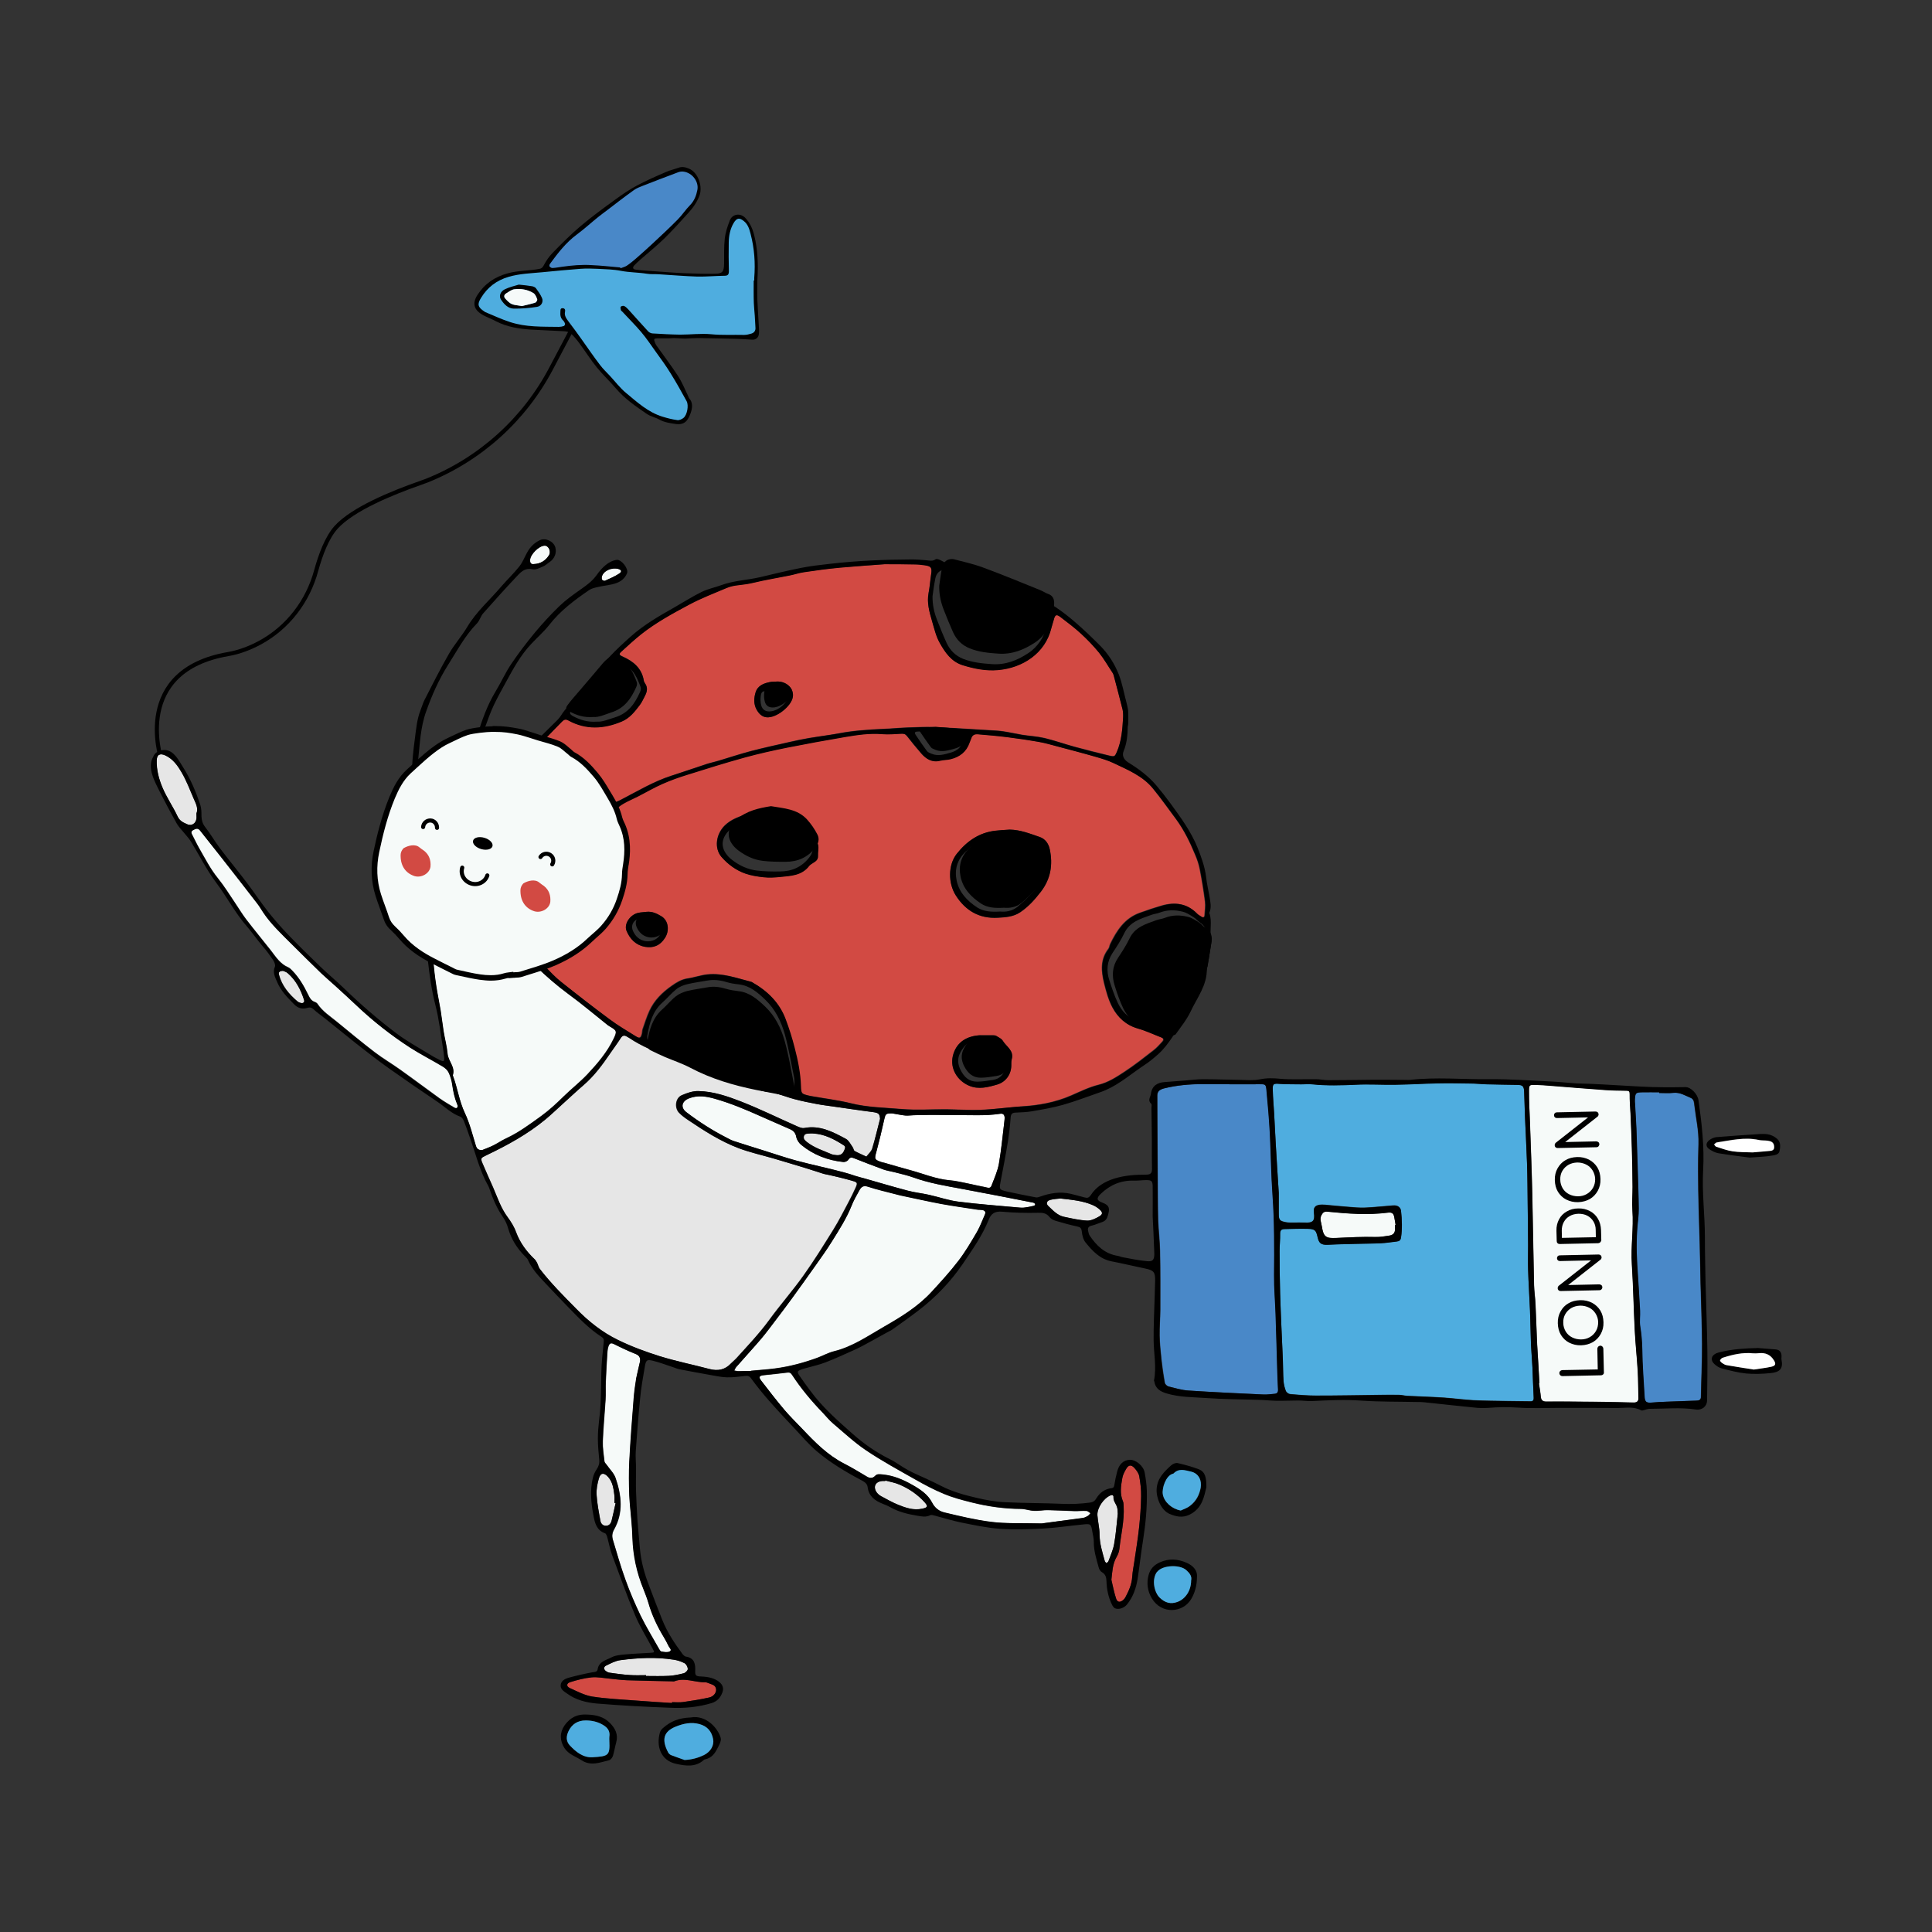 <?xml version="1.0" encoding="utf-8"?>
<!-- Generator: Adobe Illustrator 22.0.1, SVG Export Plug-In . SVG Version: 6.00 Build 0)  -->
<svg version="1.1" id="Слой_1" xmlns="http://www.w3.org/2000/svg" xmlns:xlink="http://www.w3.org/1999/xlink" x="0px" y="0px"
	 viewBox="0 0 1417.3 1417.3" style="enable-background:new 0 0 1417.3 1417.3;" xml:space="preserve">
<rect x="0" y="0" width="1417.3" height="1417.3" fill="#333333" stroke="none"/>
<style type="text/css">
	.st0{fill:#FFFFFF;}
	.st1{fill:none;stroke:#000000;stroke-width:3.013;stroke-linecap:round;stroke-miterlimit:10;}
	.st2{fill:#D24A43;}
	.st3{fill:#4FADDF;}
	.st4{fill:#E6E6E6;}
	.st5{fill:#4988C8;}
	.st6{fill:#F6FAF9;}
	.st7{fill:#F1C044;}
</style>
<g>
	<path d="M1289.7,988.9c3.8,0.3,8.2,0.6,12.7,1c2.7,0.2,4.3,1.6,4.5,4.4c0.1,1.1-0.2,2.2,0,3.2c1.3,6.4-1.1,9.2-8.1,9.8
		c-5.9,0.6-11.9,0.8-17.7,0.3c-6-0.6-12-2.2-17.9-3.7c-2-0.5-4-1.8-5.5-3.2c-3.2-2.9-2.4-6.3,1.5-8c1-0.4,2.1-0.6,3.1-0.9
		C1271.1,989.7,1280,989.1,1289.7,988.9z M1286.6,1004.7c4.9-0.8,9.1-1.3,13.1-2.2c3-0.7,3.3-2.2,1.7-4.7c-2.6-4.1-6.2-5.7-10.9-5.2
		c-1.4,0.1-2.9,0.3-4.3,0.1c-7.7-0.8-15,0.9-22.2,3.2c-0.9,0.3-1.7,1.2-2.1,2c-0.2,0.4,0.8,1.5,1.5,1.9c1,0.7,2.2,1.4,3.4,1.6
		C1273.6,1002.7,1280.5,1003.8,1286.6,1004.7z"/>
	<path d="M1283.5,849.2c-6.9-0.9-14.9-1.9-22.9-3.2c-2.2-0.4-4.4-1.5-6.4-2.8c-2.9-1.8-3.1-4.5-0.4-6.7c1.5-1.2,3.5-2.1,5.3-2.3
		c10.7-0.9,21.5-1.6,32.2-2.3c3.6-0.2,7,0,10.3,2c3.4,2.1,4.7,4.2,4.2,8.4c-0.4,3.7-1.1,4.7-5.6,5.4
		C1295.1,848.6,1289.9,848.7,1283.5,849.2z M1285.8,845.4c4-0.4,8.5-0.7,12.9-1.3c2.6-0.3,3.2-1.5,2.8-4c-0.4-2.4-2.3-3.1-4.3-3.4
		c-2.3-0.4-4.7-0.1-6.9-0.6c-10.5-2.3-20.6,0.3-30.8,1.8c-0.7,0.1-1.3,1-2,1.5c0.6,0.6,1,1.5,1.7,1.7c3.9,1.2,7.8,2.7,11.8,3.3
		C1275.6,845.3,1280.5,845.2,1285.8,845.4z"/>
	<path class="st0" d="M1286.6,1004.7c-6.2-1-13-2-19.9-3.2c-1.2-0.2-2.4-0.9-3.4-1.6c-0.7-0.5-1.6-1.5-1.5-1.9
		c0.3-0.8,1.2-1.8,2.1-2c7.2-2.3,14.5-4,22.2-3.2c1.4,0.1,2.9,0,4.3-0.1c4.7-0.5,8.4,1.1,10.9,5.2c1.6,2.5,1.3,4-1.7,4.7
		C1295.7,1003.5,1291.6,1003.9,1286.6,1004.7z"/>
	<path class="st0" d="M1285.8,845.4c-5.3-0.2-10.2-0.1-14.9-0.8c-4-0.6-7.9-2.1-11.8-3.3c-0.7-0.2-1.1-1.1-1.7-1.7
		c0.7-0.5,1.3-1.4,2-1.5c10.2-1.5,20.4-4.1,30.8-1.8c2.2,0.5,4.6,0.2,6.9,0.6c2,0.3,3.8,1,4.3,3.4c0.4,2.5-0.2,3.7-2.8,4
		C1294.3,844.7,1289.8,845,1285.8,845.4z"/>
	<path class="st1" d="M118.1,556.4c0,0-21.4-64.5,49.4-76.6c8-1.4,15.8-4.4,22.9-8.2c20.7-11.1,35.5-30.5,41.6-53.2
		c3.1-11.3,7.8-24,14.5-31.5c12.2-13.5,41-25.3,61.9-32.6c1.2-0.4,2.6-0.9,4.1-1.5c0.3-0.1,0.5-0.2,0.8-0.3
		c39.1-15.7,71.4-44.9,91-82.2l15.1-28.6"/>
	<path d="M885,1091c-1.7,6.7-2.9,15.6-12.5,20.2c-5.2,2.5-9.9,1.3-14.5-0.6c-6.1-2.6-9.9-11.6-9.5-18.3c0.5-7.9,5.5-12.6,10.6-17.3
		c1.2-1.1,3.4-2,4.8-1.7c5.2,1.2,10.4,2.6,15.4,4.5C884.3,1079.7,885,1084.2,885,1091z M866.2,1108.1c2.3-1.1,4.9-1.9,7-3.4
		c4.3-3.3,6.7-7.7,7.7-13.2c0.9-4.8-1-10.4-7.2-11.8c-4.5-1-8.9-2.7-12.7,1.4c-0.1,0.1-0.3,0.1-0.5,0.2c-5.2,1.4-8.2,10.6-7.4,15
		C854,1102,859.9,1107,866.2,1108.1z"/>
	<path d="M506.9,1259.9c5.5-1,10.7,1,14.8,4.5c3.1,2.7,5.9,6.6,7,10.5c0.7,2.4-1.5,6-3,8.8c-1.7,3.2-4.1,5.9-7.9,6.8
		c-0.5,0.1-1.1,0.2-1.5,0.6c-6,5.5-13.5,4.3-20,2.9c-11.8-2.4-15-13.2-12.2-23c0.3-1.1,1.1-2.3,2-3.1
		C492.2,1262.5,498,1260.3,506.9,1259.9z M502.2,1291.1c5.2-0.2,9.9-1.4,14.3-3.6c5-2.5,7.6-7.2,6.7-11.8c-1.1-5.6-4.2-9.3-9.9-10.9
		c-6.1-1.7-11.9-0.4-17.4,1.8c-9.4,3.7-10.4,9.9-5.8,18.7c0.5,0.9,1.3,1.8,2.2,2.2C495.5,1288.8,498.8,1289.9,502.2,1291.1z"/>
	<path d="M430.8,1257.8c6.5,0.2,12.1,1.6,16.6,6.1c4,4.1,6.3,8.5,4.6,14.5c-0.9,3.2-1.4,6.6-2.4,9.8c-0.4,1.2-1.6,2.8-2.8,3.1
		c-6.7,1.6-13.3,4.5-20.2,0c-4.3-2.8-9.4-4.2-12.5-8.9c-3.5-5.4-3.6-11.3,0-16.6C418.4,1259.8,423.6,1257.3,430.8,1257.8z
		 M447,1276.9c0-0.9-0.1-1.8,0-2.7c0.7-4.1-1.1-6.7-4.6-8.8c-4-2.4-8.3-3.3-12.8-3.3c-5.8,0-10,2.7-12.5,7.8
		c-1.7,3.5-2.1,7.3,0.9,10.5c4.5,4.8,9.8,9,16.6,8.7C446.4,1288.4,447.5,1287.9,447,1276.9z"/>
	<path d="M878.1,1157.1c-0.1,6.4-1.6,11.3-4.1,15.7c-6.1,10.6-21.9,11.6-29-0.2c-3.2-5.3-4-11.3-2.4-17.2c1.2-4.3,3.8-7.3,8.3-9.3
		c6.8-3,13.2-2.5,19.7,0.4C875.7,1148.7,878.6,1152.5,878.1,1157.1z M873.8,1159.4c0.8-3-1.1-5.4-3.4-7.5
		c-4.5-4.2-16.5-3.9-20.8,0.5c-0.4,0.4-0.8,0.7-1.1,1.2c-3.7,6-1.4,14.8,2.3,18.4c3.8,3.7,8,5.1,13.2,3.1
		C869.6,1172.9,873.8,1166.8,873.8,1159.4z"/>
	<polygon points="814.5,1088.3 814.5,1087.9 814.8,1088 	"/>
	<path class="st2" d="M747.2,811.8c-9.6,0.8-18.7,2-27.8,2.3c-8.4,0.3-16.9-0.3-25.3-0.4c-10.9-0.1-21.9,0.7-32.8-0.2
		c-12.5-1.1-25.1-1.2-37.5-4.3c-8.9-2.2-18-3.3-27.1-4.9c-1.2-0.2-2.5-0.4-3.7-0.7c-5.4-1.3-5.6-1.5-5.8-7.1
		c-0.4-9.5-2.3-18.9-4.6-28c-1.8-7.1-4.1-14.2-6.6-21c-4.5-12.2-13.3-20.7-24.4-27c-0.2-0.1-0.3-0.2-0.5-0.3
		c-10.6-2.7-21-6.6-32.2-5.5c-5,0.5-9.8,2.3-14.8,3c-4.4,0.7-7.9,2.8-11.4,5.3c-7,4.9-12.9,10.7-16.5,18.5c-2,4.4-3.4,9-5,13.5
		c-0.3,1-0.3,2.1-0.5,3.2c-0.8,3.2-1.6,3.7-4.5,1.9c-6.4-4-12.9-7.8-19-12.3c-12.1-9-24.1-18.3-35.9-27.7
		c-4.2-3.3-7.8-7.3-11.6-11.1c-1.8-1.8-1.3-3.1,1.3-3.6c5.7-1.1,10.2-4.1,14.5-7.8c6.2-5.5,12.8-10.5,18.8-16.1
		c4.6-4.3,8.4-9.2,10.8-15.3c3.8-9.5,7.6-19,9.1-29.2c0.4-2.6,0.1-5.3,0.1-7.9c0-1.6-0.2-3.2-0.2-4.9c0.3-8.8-1.9-17.1-4.7-25.3
		c-0.7-2.1-0.6-3.4,1-4.6c2.1-1.6,4.2-3.5,6.5-4.8c3.4-2,7.1-3.5,10.6-5.3c6.1-3.1,12-6.5,18.2-9.3c5.9-2.6,12-4.8,18.2-6.7
		c14-4.4,28.1-8.8,42.2-12.7c10.2-2.8,20.6-5.1,31-7.2c14.1-2.8,28.3-5.4,42.5-7.8c9-1.5,18.1-2.9,27.3-2.1c4.6,0.4,9.3-0.1,14-0.3
		c1.8-0.1,3,0.2,4.2,1.7c3.4,4.4,6.9,8.7,10.5,12.8c3.6,4.1,7.9,6.7,13.8,5.3c2.4-0.6,5-0.5,7.5-1.1c6.8-1.5,11.7-5.3,14-12.1
		c0.4-1,0.9-2,1.2-3c0.7-2.6,2.5-3.4,4.9-3.2c7.1,0.7,14.3,1.2,21.4,2.1c7.8,1,15.6,2.2,23.4,3.5c4.6,0.8,9.1,2.1,13.5,3.3
		c9.4,2.5,18.7,4.9,28,7.6c4.5,1.3,9,2.6,13.2,4.6c10.5,5,21.6,9.5,29.2,18.9c5.9,7.2,11.3,14.9,16.9,22.4c5.9,8,10.2,16.9,14,26.1
		c1.5,3.5,2.7,7.1,3.4,10.8c1.5,7.8,2.8,15.6,3.8,23.5c0.4,3.2-0.1,6.5-0.3,9.7c-0.1,2.3-1.3,2.2-2.8,1.1c-0.9-0.6-1.9-1.1-2.7-1.9
		c-7.3-7.6-16.2-8.7-25.8-6c-5.5,1.6-11,3.4-16.4,5.4c-11,4-16.8,13-21.6,22.9c-0.5,1.1-0.6,2.6-1.3,3.5c-6.1,7.8-5.2,16.6-3.1,25.3
		c1.5,6,3.2,12.2,6.1,17.7c4,7.4,10,12.9,18.6,15.4c5.8,1.7,11.4,4.3,17.1,6.5c1.9,0.7,2.1,1.8,0.8,3.2c-1.9,2.1-3.8,4.3-6,6
		c-7.1,5.5-14.1,11.1-21.6,16c-5.9,3.9-11.8,7.8-19.1,9.6c-6.9,1.7-13.5,5-20,7.8c-11.9,5.2-24.4,7.4-37.2,8.1
		C748.2,811.8,747.4,811.8,747.2,811.8z M740.7,608.6c-3.6,0.3-7.1,0.4-10.7,0.9c-12,1.4-21.1,7.9-28.2,17
		c-6.4,8.2-6.3,21.6-0.6,30.5c7.2,11.2,17.3,17,30.7,16.3c5.6-0.3,11.4-0.6,16.5-4c6.1-4.1,10.8-9.4,15.2-15.1
		c7.2-9.3,8.9-19.8,6.5-31.1c-0.9-4.2-3.3-7.7-7.6-9.1C755.4,611.5,748.4,608.7,740.7,608.6z M561.2,594.4c-4,0.7-8.2,1.1-12,2.3
		c-6.3,2-12.7,3.9-17.6,8.8c-6.5,6.4-7.8,16.7-2.4,23c4.8,5.5,10.6,9.8,17.5,12.2c4.3,1.5,9,2.3,13.6,2.7c3.8,0.4,7.8,0.2,11.6-0.2
		c7.9-0.8,16.2-0.9,21.7-8.2c0.4-0.6,1.1-0.9,1.7-1.4c2.1-1.5,4.9-2.3,4.7-5.9c-0.2-2.6,0.7-5.4,0.1-7.9c-1.7-7.3-6.6-12.4-12-17.2
		c-1.9-1.6-4-3.4-6.3-4.1C575.2,596.9,568.6,594.2,561.2,594.4z M720.3,759.5C720.3,759.5,720.3,759.5,720.3,759.5
		c-0.7,0-1.4-0.1-2.2,0c-10.1,0.8-17,5.9-19.2,15.3c-2.1,9,3.3,18,12,21.7c6.9,2.9,13.8,1.1,20.6-0.9c6.1-1.8,10.1-7.2,10.3-13.6
		c0-1.6-0.2-3.3,0.3-4.8c1.9-6.6-4-9.4-6.6-13.8c-0.9-1.5-3-2.4-4.6-3.4c-0.6-0.4-1.4-0.5-2.1-0.5
		C726,759.5,723.2,759.5,720.3,759.5z M474.4,668.9c-2.1,0.3-4.3,0.3-6.4,0.8c-5.8,1.4-10.4,8.2-8.4,13.1
		c2.5,6.1,6.9,10.7,13.7,11.8c6.1,1,10.9-0.8,14.5-6.5c3.4-5.4,2.7-12.8-2.7-16C481.9,670.2,478.5,668.5,474.4,668.9z"/>
	<path class="st3" d="M938.1,875.2c-0.7-11.7-1.5-23.7-2.2-35.8c-0.4-7.5-0.7-15.1-1.2-22.6c-0.3-5.7-0.9-11.5-1-17.2
		c-0.1-4.9,0.4-5,5.3-4.6c5.2,0.4,10.4,0.3,15.6,0.3c2.7,0,5.4-0.3,8.1,0c10.6,1.1,21.1,0.8,31.8,0.3c9.7-0.5,19.5,0.1,29.2,0
		c10.3-0.2,20.5-0.8,30.8-1c8.1-0.2,16.2,0,24.2,0.1c4.1,0.1,8.3,0.5,12.4,0.6c7.2,0.2,14.4,0.2,21.6,0.4c4.2,0.1,5.2,0.8,5.4,4.9
		c0.3,6.1,0.4,12.2,0.6,18.3c0.5,11.3,1.1,22.6,1.5,34c0.3,10.1,0.3,20.2,0.5,30.3c0.1,10.1,0.2,20.2,0.3,30.2
		c0,5.9-0.2,11.9,0,17.8c0.3,10.1,1,20.1,1.4,30.1c0.3,8.1,0.4,16.1,0.7,24.2c0.2,5.9,0.8,11.8,1.1,17.7c0.4,7.3,0.5,14.6,0.9,21.9
		c0.1,2.2-0.6,2.9-2.7,2.8c-5.4-0.1-10.8-0.1-16.2-0.2c-8.4-0.2-16.9-0.2-25.3-0.6c-7.2-0.4-14.3-1.4-21.5-1.9c-9-0.6-18-0.8-27-1.3
		c-2-0.1-3.9-0.6-5.8-0.7c-4.4-0.1-8.9-0.1-13.3,0c-16,0.2-32,0.5-48,0.5c-6.3,0-12.6-0.5-18.9-1.1c-1.1-0.1-2.7-1.3-3.1-2.3
		c-0.9-2.3-1.6-4.8-1.7-7.3c-0.4-5.2-0.3-10.4-0.5-15.6c-0.7-16.2-1.5-32.3-2-48.5c-0.3-10.4-0.4-20.8-0.4-31.2
		c0-4.3,0.5-8.6,0.4-12.8c-0.1-2.4,0.9-3.3,3.1-3.4c5.7-0.1,11.5-0.4,17.2-0.2c5.3,0.2,6.1,1,7.2,6.2c0.9,4,2.1,5.8,7.5,5.5
		c12.9-0.7,25.9-0.7,38.8-1.1c3.9-0.1,7.9-0.9,11.8-1.3c1.9-0.2,2.8-1,3.1-3c1-6.5,0.7-12.9,0-19.3c-0.3-2.8-2.5-4.4-5.8-4.1
		c-6.8,0.5-13.6,1.3-20.4,1.6c-4.3,0.2-8.6-0.2-12.9-0.6c-5.6-0.4-11.1-1-16.7-1.5c-1.2-0.1-2.5-0.1-3.8,0c-3.6,0.5-4.8,2.2-4.3,5.9
		c0.8,5.9-0.7,7.5-6.6,7.2c-3.1-0.1-6.1,0-9.2,0c-1.6,0-3.3,0-4.8-0.3c-4.7-0.9-5.2-1.7-5.2-6.5
		C938.1,885.3,938.1,880.5,938.1,875.2z"/>
	<path class="st4" d="M645.6,820.8c-1.9,7.3-3.6,14.6-5.9,21.8c-0.7,2.2-2.8,4-4.3,5.9c-2.9-1.3-5.8-2.5-8.6-4.1
		c-0.8-0.4-0.9-1.9-1.5-2.8c-1.6-2.1-2.8-4.9-4.9-6.1c-9.5-5.2-19.1-10.3-30.6-8c-1.6,0.3-3.5-0.5-5.1-1.2
		c-13.7-6.1-27.2-12.8-41.2-18.2c-10-3.9-20.4-7.4-31.3-7.7c-4.1-0.1-8.5,1.4-12.3,3.1c-4.5,2-5.4,9.1-1.9,12.8
		c1.9,2,4.3,3.8,6.6,5.3c11.8,7.9,23.8,15.6,37.1,20.7c8.4,3.2,17.2,5.1,25.8,7.6c7.6,2.2,15.2,4.5,22.7,6.8
		c4.6,1.4,9.2,2.9,13.8,4.4c1.2,0.4,2.5,0.6,3.7,0.8c3.3,0.7,6.6,1.4,9.8,2.3c2.6,0.6,5.2,1.4,7.8,2.1c3.5,1,3.8,1.5,2.3,4.9
		c-1.6,3.6-3.4,7.1-5.2,10.6c-3.6,6.8-7.1,13.7-11.2,20.3c-7.1,11.4-14.2,22.9-22,33.8c-7.9,11.1-17,21.4-25,32.4
		c-7.3,10.1-15.9,19-24.2,28.2c-1.2,1.3-2.6,2.4-3.9,3.7c-4.4,4.7-9.6,5.7-15.8,4.1c-12.2-3.2-24.5-5.7-36.5-9.4
		c-10.4-3.2-20.8-7.1-30.6-11.9c-11.7-5.7-21.8-13.8-30.9-23.1c-9.2-9.4-18.4-18.7-26.5-29c-1-1.3-1.4-3.1-2.1-4.6
		c-0.5-0.9-1-1.8-1.7-2.5c-5.9-5.7-10.7-12-13.6-19.8c-1.5-4-3.8-7.7-6.3-11.2c-4.9-6.6-7.3-14.3-10.6-21.7
		c-2.5-5.8-5.2-11.5-7.6-17.3c-1.8-4.2-1.6-4.3,2.7-6.3c15.3-7.3,30.1-15.4,43.2-26.2c4.9-4,9.4-8.4,14-12.6
		c4.7-4.2,9.2-8.5,14-12.6c7.9-6.8,14-15,19.7-23.5c2.5-3.7,5.2-7.3,7.6-11c1.4-2.2,3-2.3,4.9-1c0.4,0.3,1,0.5,1.4,0.8
		c9.6,6.5,20.4,10.5,31,15.1c7.1,3.1,14.1,6.3,21.1,9.6c9,4.2,18.4,7,28,9.5c6.1,1.6,12.1,3.3,18.2,4.8c2.7,0.7,5.7,0.7,8.4,1.4
		c5,1.4,9.8,3.3,14.8,4.6c5.3,1.4,10.7,2.5,16.1,3.5c4.7,0.9,9.4,1.4,14,2.1c9,1.3,18,2.7,27.1,3.8
		C644.6,816.4,645.4,817,645.6,820.8z"/>
	<path class="st2" d="M648.8,413.9c6.7,0,14.6,0,22.5,0c2.3,0,4.6,0.2,6.9,0.6c4.9,0.7,5.6,1.7,4.9,6.5c-0.7,4.6-1,9.3-1.9,13.9
		c-1.4,7,0.5,13.6,2.4,20.1c1.7,5.7,3,11.7,5.9,16.7c3.9,6.8,8.5,13.6,16.6,16.1c8.5,2.7,17.2,4.4,26,3.6
		c18-1.6,34.7-12.2,39.2-30.9c0.5-2.1,1.2-4.1,1.8-6.2c0.9-3.5,1.9-4,4.7-1.9c5.1,3.9,10.4,7.8,15.1,12.2c4.7,4.4,9.3,9,13.3,14
		c3.7,4.6,6.6,9.7,9.9,14.7c0.4,0.6,0.7,1.3,0.9,2c2.2,8.3,4.4,16.6,6.5,25c0.5,1.9,0.5,3.9,0.4,5.9c-0.5,8.6-1.1,17.2-4.6,25.3
		c-1.4,3.3-1.6,3.6-5.6,2.7c-8.5-2.1-17-4.2-25.5-6.5c-7.4-2-14.7-4.6-22.1-6.4c-5.2-1.2-10.7-1.5-16-2.3c-4.8-0.8-9.5-1.9-14.2-2.6
		c-3.2-0.5-6.4-0.6-9.6-0.8c-13.6-0.8-27.2-1.7-40.8-2.3c-6.6-0.3-13.2,0.1-19.8,0.3c-5.7,0.2-11.5,0.8-17.2,1
		c-11.1,0.5-22.2,1.2-33.2,3.3c-7.4,1.4-14.8,2.3-22.2,3.5c-4.8,0.8-9.5,1.8-14.2,2.9c-9.2,2.1-18.5,4.1-27.7,6.5
		c-8.1,2.1-16.1,4.8-24.2,7.2c-2.6,0.8-5.2,1.3-7.8,2.1c-8.8,2.9-17.6,6-26.5,8.8c-13.4,4.3-25.4,11.6-37.8,18
		c-1.7,0.9-3.7,1.4-5.4,2.4c-3.8,2.4-3.6,2.4-5.7-1.7c-6.8-12.9-16.9-22.6-29.4-29.8c-5.8-3.3-11.7-6.2-17.5-9.3
		c-0.3-0.2-0.5-1.2-0.3-1.7c0.6-1.3,1.2-2.7,2.2-3.7c4.4-4.7,9-9.3,13.5-13.9c1.4-1.5,2.7-1.9,4.7-0.8c12.8,7,25.9,6.2,39,0.8
		c5.8-2.4,9.7-7.4,13.4-12.2c1.5-2,2.6-4.3,3.7-6.6c1.6-3,2.3-6.1,0.1-9.2c-0.4-0.6-0.8-1.3-0.9-2c-1.5-9.2-7.8-14.2-15.6-17.7
		c-2.6-1.1-2.7-2-0.9-3.6c4.7-4.2,9.3-8.4,14.1-12.4c11-8.8,23.3-15.6,35.7-22.1c8.8-4.7,18.2-8.4,27.4-12.2
		c2.8-1.2,5.9-1.8,8.9-2.1c3.7-0.4,7.3-0.9,11-1.8c8.7-2.2,17.6-3.5,26.4-5.3c3.5-0.7,6.9-1.9,10.5-2.4c8.7-1.3,17.4-2.4,26.1-3.3
		C626.5,415.5,637,414.8,648.8,413.9z M569.4,500c-1.4,0.1-2.9,0-4.3,0.3c-4.7,0.9-9.2,2.5-10.8,7.6c-1.3,4.2-1.4,8.7,0.7,12.6
		c1.5,2.8,3.7,5.4,7.4,5.7c7,0.6,18-8,19.2-14.8C582.7,505,576.7,499.4,569.4,500z"/>
	<path class="st5" d="M899.1,795.4c8.3,0,16.6,0.1,24.9,0c4.2,0,4.8,0,5.2,4.1c1,10.6,1.9,21.1,2.5,31.7c0.8,15.3,0.9,30.6,2,45.8
		c1.3,19.4,1.2,38.8,1.1,58.3c-0.1,9.5,0.8,19.1,1.1,28.6c0.4,13.3,0.8,26.6,1.2,39.9c0.2,5.2,0.2,10.3,0.6,15.5
		c0.1,2.1-0.6,3.1-2.6,3.2c-2.7,0.2-5.4,0.7-8.1,0.5c-18.3-0.9-36.7-1.7-55-2.9c-5-0.3-9.9-1.8-14.7-3c-1.1-0.3-2.5-1.6-2.7-2.7
		c-1-5.8-1.8-11.6-2.5-17.4c-0.6-5.7-1.2-11.5-1.3-17.2c-0.1-6.3,0.4-12.6,0.5-18.9c0-14.4,0.1-28.8-0.2-43.1
		c-0.1-7.7-1.1-15.4-1.4-23.1c-0.3-10-0.2-20.1-0.3-30.1c-0.1-11.7-0.1-23.4-0.2-35.1c0-8.6-0.2-17.2-0.1-25.8
		c0-2.9,1.5-4.4,5.1-5.3c9-2.2,18.1-3,27.3-3.1C887.2,795.3,893.2,795.4,899.1,795.4C899.1,795.4,899.1,795.4,899.1,795.4z"/>
	<path class="st6" d="M1129.3,1014.8c-0.6-10.1-1.2-20.1-1.7-30.2c-0.4-9.2-0.7-18.3-1.1-27.5c-0.2-5-1-10-1.1-15
		c-0.5-22.3-0.8-44.6-1.3-67c-0.4-17.4-1.1-34.8-1.7-52.2c-0.3-7.7-0.8-15.3-0.7-23c0-4.2,0.4-4.3,4.9-4.2c3.8,0.1,7.5,0.4,11.3,0.7
		c13.3,1,26.5,2.2,39.8,3.1c5.2,0.4,10.4,0.4,15.7,0.5c1.8,0,2.3,0.7,2.2,2.6c-0.1,4.7,0.4,9.3,0.6,14c0.4,8.6,0.8,17.2,1,25.8
		c0.3,9.4,0.4,18.7,0.5,28.1c0.1,5.7-0.5,11.5-0.1,17.2c1,13.3-1.3,26.5-0.4,39.8c1,16,1.3,32,2.1,48c0.5,10.1,1.6,20.1,2.2,30.1
		c0.4,6.7,0.3,13.3,0.5,20c0.1,2.5-1.5,3.2-3.4,3.2c-4.1,0-8.3-0.3-12.4-0.3c-11.3-0.2-22.7-0.3-34-0.4c-5.9,0-11.9,0-17.8,0
		c-2.3,0-3.7-0.8-4-3.3c-0.3-3.4-0.9-6.7-1.4-10.1C1129.1,1014.9,1129.2,1014.9,1129.3,1014.8z"/>
	<path class="st6" d="M353.7,843.7c-3.1,0.2-4.1-1.3-4.9-3.8c-2.5-7.9-4.4-16-7.9-23.4c-4.1-8.8-5.3-18.3-8.7-27.2
		c-0.1-0.2-0.2-0.4-0.2-0.5c2.1-6-3.3-10.3-3.8-15.8c-0.5-5.5-2-10.9-2.9-16.4c-0.8-5.1-1.4-10.3-2.2-15.4c-1-6-2.3-12-3.2-18
		c-1-6.4-1.7-12.8-2.3-19.2c-0.3-2.9,0.7-3.5,3-2.2c6,3.5,12.8,4.7,19.2,6.7c1.7,0.5,3.5,0.8,5.2,1.3c12,3.5,24.1,2.8,36.2,0.9
		c3.3-0.5,6.6-1.6,9.9-2.3c0.7-0.1,1.7,0.2,2.2,0.7c7.5,7.2,15.3,14,23.6,20.1c9.8,7.2,19.1,15.1,28.6,22.6c0.6,0.4,1.2,0.8,1.8,1.2
		c5.1,2.9,5.3,3.6,2.9,8.7c-4.8,10.1-11.9,18.4-19.4,26.4c-5.4,5.7-11.7,10.6-17.3,16.1c-5.3,5.2-10.6,10.1-16.6,14.5
		c-8.3,6-16.5,12.1-25.8,16.4c-3.1,1.4-5.9,3.4-8.9,4.9C359.6,841.4,356.7,842.5,353.7,843.7z"/>
	<path class="st6" d="M550.9,1005.8c-3.1,0-6.1,0-9.2,0c-1,0-2.1-0.3-3.1-0.5c0.5-0.9,0.8-1.9,1.5-2.6c6.1-6.9,12.3-13.6,18.2-20.6
		c3.8-4.5,7.4-9.3,10.9-14c3.9-5.1,7.8-10.3,11.6-15.5c6-8.3,12-16.6,17.9-25c3.9-5.6,7.9-11.1,11.5-16.9
		c5.3-8.5,10.8-16.9,14.5-26.3c1.5-3.8,3.6-7.4,5.6-11.1c1.4-2.4,2.9-4.1,6.4-2.9c6.6,2.2,13.5,3.7,20.2,5.5c2.1,0.5,4.2,1,6.3,1.5
		c9.1,1.9,18.3,4,27.5,5.7c8.8,1.6,17.7,2.8,26.6,4.2c1.1,0.2,2.2,0,3.2,0.2c1.9,0.4,3,1.3,2,3.4c-1.9,4.3-3.5,8.7-5.8,12.7
		c-4.3,7.3-8.5,14.6-13.6,21.2c-6.1,8-12.9,15.4-19.7,22.8c-9.8,10.7-22.2,18.3-34.6,25.4c-11.9,6.8-23.3,14.8-37,18.2
		c-4.1,1-8,3.2-12,4.7c-10.1,3.7-20.5,6.5-31.2,7.9c-5.9,0.8-11.8,1.1-17.7,1.7C550.9,1005.7,550.9,1005.8,550.9,1005.8z"/>
	<path class="st5" d="M1217.2,801.8c3.4,0,6.9,0.3,10.3-0.1c4.8-0.5,8.6,2,12.7,3.7c2.4,1,2.4,3.4,2.7,5.5c1.1,9.4,3.3,18.7,3,28.3
		c-0.2,6.8-0.4,13.6-0.3,20.4c0,8.6,0.2,17.2,0.4,25.8c0.2,9.2,0.6,18.3,0.8,27.5c0.3,9.5,0.4,19.1,0.6,28.6
		c0.4,14.8,1,29.5,1.1,44.3c0.1,12.9-0.6,25.9-0.8,38.8c0,2.6-1.6,2.8-3.6,2.9c-7.4,0.2-14.7,0.5-22.1,0.8
		c-3.4,0.1-6.8,0.3-10.2,0.6c-4.2,0.3-5.2-0.4-5.5-4.5c-0.7-11.5-1.6-22.9-1.7-34.4c-0.1-5.8-0.6-11.4-1.5-17.1
		c-0.6-3.7,0.1-7.6-0.1-11.3c-0.6-11.3-1.4-22.6-2.1-33.9c-0.7-11.2-0.6-22.3,0.7-33.4c0.6-5,0.4-10,0.3-15.1
		c-0.4-17.1-1-34.2-1.6-51.3c-0.2-6.1-0.6-12.2-1-18.2c-0.1-1.1-0.1-2.2-0.1-3.2c0.3-4.7,0.6-5.1,5.4-5.2c4.1-0.1,8.3,0,12.4,0
		C1217.2,801.5,1217.2,801.6,1217.2,801.8z"/>
	<path class="st6" d="M335.8,811.2c-0.1,2-1.3,1.9-2.5,1.2c-3.7-2.2-7.5-4.4-11-6.9c-9.6-6.9-19.1-14.1-28.7-20.9
		c-6.1-4.4-12.7-8.2-18.7-12.8c-9.4-7.2-18.6-14.8-27.7-22.3c-5-4.1-10.5-7.6-14.2-13.1c-0.4-0.7-1.3-1.2-2.1-1.5
		c-2.7-0.9-3.8-3.2-4.9-5.5c-3.1-6.3-6.6-12.3-11.5-17.4c-0.9-0.9-1.8-1.9-2.9-2.4c-6-2.5-9.2-7.7-12.9-12.5
		c-6-7.6-12.2-15.1-18.1-22.8c-2.9-3.8-5.4-8-8.1-12c-4.1-6.1-8-12.4-12.6-18.1c-5.6-6.9-9.5-14.7-13.9-22.3
		c-1.7-2.9-3.1-6.1-4.7-9.1c-0.8-1.5-1.6-3,0.5-4.1c1.8-0.9,3.5-1.8,5.1,0.4c4.7,6.1,9.6,12.1,14.4,18.2
		c9.2,11.7,18.3,23.5,27.5,35.3c1.5,2,2.8,4.2,4.2,6.3c6,8.9,13.7,16.1,21.2,23.6c7.1,7.1,14.3,14.2,21.5,21.2
		c3.5,3.4,7.2,6.5,10.8,9.7c5.3,4.8,10.6,9.7,15.8,14.6c11.9,11.3,24.8,21.3,38.5,30.2c7.8,5.1,16.1,9.2,24.1,14
		c1.7,1,3.4,2.7,4.3,4.4c1.3,2.7,2.2,5.8,2.6,8.8c0.7,4.8,1.6,9.5,3.5,14C335.4,810.2,335.6,810.7,335.8,811.2z"/>
	<path class="st0" d="M654.7,816.8c1,0.2,3,0.5,4.9,0.8c2.1,0.3,4.3,0.9,6.4,0.7c11.6-0.8,23.2-0.4,34.8-0.4c11,0,21.9,0.8,32.8-0.9
		c2.4-0.4,3.4,0.8,3.4,2.9c0,0.9-0.1,1.8-0.2,2.7c-1.3,10.3-2.2,20.7-4,31c-1,5.6-3.4,10.9-5.5,16.3c-0.9,2.3-3.2,1.2-4.7,0.9
		c-4.4-0.8-8.8-1.9-13.2-2.8c-4.2-0.8-8.4-1.9-12.7-2.2c-10.2-0.9-19.5-4.9-29.2-7.5c-6.2-1.7-12.4-3.5-18.6-5.3
		c-0.7-0.2-1.4-0.3-2.1-0.5c-5.5-1.9-5.4-2.2-3.8-8c2.2-7.9,4-15.9,5.8-23.9C649.7,817.1,649.9,816.7,654.7,816.8z"/>
	<path class="st6" d="M748.2,885.9c-15-1.4-30.1-2.4-45-4.3c-7.3-0.9-14.3-3.4-21.5-5c-5.2-1.2-10.6-1.7-15.8-3.1
		c-10.6-2.8-21-5.9-31.5-8.9c-2.2-0.6-4.4-1.2-6.5-1.8c-3-1-6-2-9.1-2.8c-11.5-3.1-23.2-5.5-34.8-8.6c-8.1-2.2-16.1-5-24.2-7.5
		c-7.2-2.3-14.3-4.5-21.5-6.8c-1.8-0.6-3.6-1.6-5.3-2.5c-10.4-5.3-20.2-11.6-29.5-18.7c-4.4-3.4-3.3-8.1,2-10.1
		c6.4-2.5,12.7-1.5,19,0.3c11.6,3.3,22.7,7.9,33.7,12.9c7.2,3.2,14.4,6.3,21.6,9.5c2.4,1.1,3.8,2.7,4.4,5.6c0.4,2.1,1.9,4.4,3.6,5.8
		c9,7.4,19.5,11.4,31,12.6c1.2,0.1,3-0.7,3.6-1.7c1.4-2.2,2.8-1.6,4.6-0.9c7,2.8,14.1,5.5,21.2,8.1c2.3,0.9,4.9,1.2,7.3,1.8
		c4.8,1.3,9.8,2.3,14.5,4c11.9,4.3,24.3,6.3,36.7,8.6c17.1,3.2,34.2,6.5,51.3,9.9c0.4,0.1,0.8,0.4,1.2,0.7c0.6,0.5,0.5,1.4-0.2,1.8
		c-0.3,0.2-0.6,0.3-1,0.3C754.7,885,752.5,886.6,748.2,885.9z"/>
	<path class="st6" d="M764.2,1117.6c-15.7-0.3-26.4,0.2-36.9-1c-11.6-1.4-23-4.2-34.4-6.9c-3.9-0.9-7.1-3.2-9.2-7.4
		c-3-5.9-8.6-9.6-14.3-12.8c-6.9-3.9-14.1-7-22.1-7.7c-2.1-0.2-3.8-0.6-5.4,1.1c-1.7,1.8-3.7,1.7-5.9,0.5
		c-5.6-3.3-11.1-6.6-16.8-9.6c-12.1-6.2-21.5-15.7-30.6-25.4c-4.3-4.6-8.9-9-13-13.8c-5.9-7-11.5-14.3-17.1-21.5
		c-2.2-2.9-1.6-3.9,2-4.2c5.7-0.6,11.4-1.2,17.1-1.9c1.6-0.2,2.4,0.1,3.4,1.6c6.6,10.1,14.3,19.3,22.7,28c2.5,2.6,4.7,5.4,7.4,7.7
		c8,6.7,15.6,13.9,24.2,19.7c11.6,7.8,23.9,14.5,36.1,21.4c6.8,3.9,13.8,7.6,21.1,10.6c6.4,2.7,13.3,4.5,20.1,6.2
		c11.9,3,24,4.7,36.3,4.8c3.2,0,6.4,1.3,9.6,1.4c3.4,0.2,6.7-0.6,10.1-0.5c6.5,0.1,12.9,0.5,19.4,0.7c3,0.1,6.1-0.3,9.1-0.1
		c1,0.1,1.9,1.1,2.9,1.7c-0.7,0.7-1.2,1.6-2.1,2.1c-1.1,0.7-2.3,1.3-3.5,1.4C782.6,1115.1,770.9,1116.7,764.2,1117.6z"/>
	<path class="st6" d="M469.6,998.4c-0.9,4.2-2,8.4-2.7,12.6c-0.8,5-1.5,9.9-1.9,15c-1.2,15.4-2.4,30.8-3.2,46.2
		c-0.4,8.2-0.3,16.5,0,24.8c0.2,6.4,1.1,12.8,1.6,19.3c0.3,3.9,0.6,7.9,0.7,11.8c0.5,13.1,3.2,25.6,8.1,37.8c1.3,3.3,2.6,6.6,3.6,10
		c2.6,9.1,6.6,17.4,11.5,25.5c1.2,2,2.3,4.1,3.3,6.2c0.6,1.3,2.8,3,0.8,4c-1.6,0.8-4.1,0.4-6.1,0c-0.8-0.1-1.5-1.5-2-2.4
		c-4.5-8-9.3-15.8-13.3-24c-4.1-8.5-7.9-17.3-11.1-26.3c-3.5-9.6-6.3-19.5-9.2-29.2c-0.8-2.6-0.6-5.1,0.9-7.7
		c6.9-12.3,5.4-25,1.1-37.6c-1.2-3.6-4.3-6.5-6.5-9.7c-0.6-0.8-1.6-1.7-1.7-2.6c-0.6-5-1.4-10-1.2-15c0.4-10,1.4-20.1,2-30.1
		c0.3-4.5,0-9,0.2-13.5c0.3-7.4,0.7-14.7,1.2-22c0.1-1.4,0.4-2.9,0.9-4.2c0.7-1.8,1.8-2.3,3.8-1.3c5.1,2.6,10.3,5,15.7,7.2
		C468.5,994.1,469.8,995.5,469.6,998.4z"/>
	<path class="st6" d="M1023.4,898.6c0,0.9,0,1.8,0,2.7c0,3-1.2,4.6-4.3,5.1c-3.4,0.5-6.6,1.1-10.1,1c-9.5-0.2-19.1,0.3-28.6,0.7
		c-7.7,0.4-9.5-0.7-10.7-8.5c-0.4-2.7-1.8-5.5-0.2-8.4c1-1.8,2-2.6,4.2-2.4c14.9,1.5,29.8,2.6,44.7,0.7c2.9-0.4,4,0.8,4.4,3.2
		c0.4,1.9,0.6,3.9,1,5.8C1023.6,898.6,1023.5,898.6,1023.4,898.6z"/>
	<path class="st4" d="M473.9,1228.9c-3.9,0-7.9,0.2-11.8-0.1c-5-0.3-9.9-1-14.9-1.7c-1-0.1-2.1-0.7-2.9-1.3
		c-1.5-1.1-1.5-3.1,0.2-3.9c3.4-1.6,6.8-3.5,10.4-4c13-1.8,26.1-2.4,39.1-0.4c2.8,0.4,5.6,1.3,8.1,2.6c1.3,0.7,2.4,2.8,2.4,4.3
		c0,1.1-1.7,2.8-3,3.1c-3.6,1-7.3,1.7-11,1.9c-5.5,0.3-11.1,0.1-16.7,0.1C473.9,1229.3,473.9,1229.1,473.9,1228.9z"/>
	<path class="st4" d="M820,1110.5c-0.9,7.9-1.4,15.1-2.6,22.2c-0.8,4.4-2.7,8.5-4.2,12.7c-0.2,0.6-1,1-1.5,1.4
		c-0.4-0.5-1.1-1-1.2-1.6c-1.7-6.4-3.8-12.6-3.8-19.4c0-4.7-1.3-9.5-1.6-14.2c-0.3-5.4,4.6-12.5,9.5-14.5c1.4-0.6,2.4-0.1,2.3,1.1
		c-0.2,2.9,1.8,4.9,2.6,7.4C820,1107.3,819.8,1109.4,820,1110.5z"/>
	<g>
		<path class="st4" d="M144.1,596.8c0,1.2,0.1,2.3,0,3.3c-0.3,3.9-3.5,6.1-7,4.5c-2.6-1.2-5.2-2.3-6.8-5.5
			c-3.4-7.3-8.1-14-11.2-21.4c-2.6-6.2-4.4-12.9-4.2-19.8c0.1-4.4,2.4-5.5,6.4-3.7c5.5,2.6,8.9,7.4,11.8,12.3
			c3.6,6.1,6.1,12.9,9,19.5C143.7,589.5,145.7,592.9,144.1,596.8z"/>
		<path class="st4" d="M649.5,1086.1c3.4,1,7,1.6,10.3,2.9c7.1,3,13.4,7.4,18.6,13.1c2.6,2.9,2,3.8-1.8,4.6
			c-6.4,1.4-12.1-0.6-17.8-2.9c-4.3-1.7-8.4-4.1-12.5-6.3c-1.2-0.7-2.4-1.7-3.2-2.8c-2.8-4.1-0.9-7.9,4.1-8.3c0.7-0.1,1.4,0,2.2,0
			C649.4,1086.4,649.5,1086.2,649.5,1086.1z"/>
		<path class="st4" d="M777.9,879.2c8.7,1,16.6,1.7,24,5c1.8,0.8,3.4,1.9,4.9,3.2c2.2,2,2.3,3.5-0.3,5c-2.7,1.5-6,3.2-8.9,3.1
			c-5.7-0.3-11.4-1.6-17-2.8c-4.8-1-8-4.7-11.4-7.8c-2.1-1.9-1.3-4,1.6-4.7C773.3,879.5,776,879.4,777.9,879.2z"/>
		<path class="st4" d="M451.6,1102.7c-1,4.3-1.8,8.7-2.9,13c-0.5,2.1-1.9,3.6-4.1,3.6c-2.3,0-3.8-1.7-4.1-3.6
			c-1.2-6.3-2.4-12.7-2.8-19.1c-0.3-4,0.5-8.2,1.7-12.1c1.2-4.3,3.9-4.3,6.9-0.9c3.4,4,3.8,8.8,4.5,13.5c0.2,1.8,0,3.6,0,5.4
			C451,1102.6,451.3,1102.7,451.6,1102.7z"/>
		<path class="st4" d="M596.3,831.5c8.6,0.4,15.8,4.3,22.8,8.7c1.5,0.9,1,2,0.4,3.6c-1.4,3.3-3.5,4-6.6,3.5
			c-0.9-0.1-1.8-0.2-2.6-0.5c-6.2-2.7-12.7-4.7-18.1-8.9c-1.5-1.2-2.9-2.3-2.4-4.3c0.6-2.3,2.8-1.8,4.5-2.1
			C594.9,831.4,595.6,831.5,596.3,831.5z"/>
		<path class="st4" d="M207.6,712.2c0.8,0.4,2.4,0.8,3.6,1.7c6,5.2,9.5,12.1,11.9,19.5c0.6,1.7-0.7,2.8-2.4,2.3
			c-0.9-0.2-1.8-0.6-2.4-1.1c-6.2-5.3-11.4-11.4-13.6-19.6C204.2,713.2,204.9,712.3,207.6,712.2z"/>
	</g>
	<path class="st6" d="M391.6,413.8c-2.2,0.3-2.8-1-2.7-2.9c0.2-4.3,6.6-10.6,10.7-10.6c2.8-0.1,4.9,4.2,3.2,7
		C400.3,411.3,396.5,413.6,391.6,413.8z"/>
	<path class="st6" d="M453.4,417.3c2.6,0.8,3,2,0.8,3.5c-3.2,2.1-6.8,3.6-10.3,5.2c-0.6,0.3-1.9-0.2-2.2-0.7
		C440.2,424,443,415.1,453.4,417.3z"/>
	<g>
		<path class="st2" d="M493,1249.3c-8.4-0.6-16.8-1-25.2-1.7c-11.1-0.9-22.3-1.3-33.2-3c-5.7-0.9-11.1-3.8-16.4-6.2
			c-2.8-1.3-2.7-3.5,0.2-4.4c5.1-1.6,10.4-2.9,15.7-3.5c4.2-0.4,8.5,0.5,12.8,0.9c4.3,0.4,8.6,1.1,12.9,1.2
			c11.1,0.4,22.2,0.6,33.3,0.8c0.5,0,1.1,0.2,1.6,0c7.7-3,15.1,0.9,22.7,0.7c0.9,0,1.8,0.4,2.6,0.7c2.2,1,5.1,1.2,5.4,4.5
			c0.2,2.5-1.8,5.2-5.2,6c-6.3,1.4-12.6,2.4-19,3.3c-2.6,0.4-5.4,0.1-8.1,0.1C493,1248.9,493,1249.1,493,1249.3z"/>
		<path class="st2" d="M815.3,1158.9c0.7-5.9,0.8-11.5,3.8-16.7c1.1-1.8,1.8-4,2.1-6.1c1.1-10.3,3.7-20.5,3.1-31
			c-0.1-1.2,0-2.6-0.5-3.7c-2.5-5.6-1.5-11.3-0.5-17c0.4-2.4,1.7-4.7,2.9-6.9c1.7-2.9,3.6-3.2,6-0.6c1.5,1.7,3.1,3.8,3.5,5.9
			c0.9,4.9,1.5,10,1.4,14.9c-0.1,7.7-0.7,15.4-1.5,23.1c-0.9,8.6-2.4,17.1-3.6,25.6c-0.5,3.4-1.2,6.7-1.4,10.1
			c-0.3,5.6-2.5,10.4-5,15.2c-0.4,0.8-1,1.5-1.7,2.1c-2.2,1.9-4.1,1.8-5.1-1C817.3,1168.4,816.5,1163.6,815.3,1158.9z"/>
	</g>
	<path class="st3" d="M866.2,1108.1c-6.4-1.1-12.2-6.1-13.2-12c-0.7-4.4,2.2-13.6,7.4-15c0.2,0,0.4-0.1,0.5-0.2
		c3.9-4,8.2-2.4,12.7-1.4c6.2,1.4,8,7,7.2,11.8c-1,5.4-3.4,9.9-7.7,13.2C871.2,1106.2,868.6,1107,866.2,1108.1z"/>
	<path class="st3" d="M502.2,1291.1c-3.3-1.2-6.7-2.3-10-3.6c-0.9-0.4-1.8-1.3-2.2-2.2c-4.6-8.9-3.5-15,5.8-18.7
		c5.4-2.2,11.3-3.5,17.4-1.8c5.7,1.6,8.8,5.3,9.9,10.9c0.9,4.6-1.7,9.3-6.7,11.8C512,1289.6,507.4,1290.9,502.2,1291.1z"/>
	<path class="st3" d="M447,1276.9c0.5,11-0.5,11.5-12.4,12.2c-6.8,0.4-12.1-3.9-16.6-8.7c-3-3.2-2.6-7-0.9-10.5
		c2.5-5.1,6.7-7.8,12.5-7.8c4.5,0,8.8,0.9,12.8,3.3c3.5,2.1,5.3,4.7,4.6,8.8C446.9,1275.1,447,1276,447,1276.9z"/>
	<path class="st3" d="M873.8,1159.4c0,7.4-4.1,13.5-9.9,15.7c-5.2,2-9.4,0.6-13.2-3.1c-3.7-3.6-6-12.5-2.3-18.4
		c0.3-0.4,0.7-0.8,1.1-1.2c4.3-4.3,16.3-4.7,20.8-0.5C872.7,1154,874.5,1156.4,873.8,1159.4z"/>
	<path d="M740.7,608.6c7.7,0.1,14.7,2.9,21.8,5.3c4.3,1.4,6.7,4.9,7.6,9.1c2.4,11.3,0.7,21.7-6.5,31.1c-4.4,5.7-9.1,11-15.2,15.1
		c-5.1,3.4-10.9,3.7-16.5,4c-13.4,0.8-23.5-5-30.7-16.3c-5.7-8.9-5.8-22.3,0.6-30.5c7.2-9.1,16.3-15.6,28.2-17
		C733.6,609,737.1,608.8,740.7,608.6z M733.7,668.7c3.9,0.4,8.9-0.2,13-3.7c4.3-3.7,8.6-7.6,12.3-12c3.7-4.4,6.2-9.5,7.2-15.4
		c1-5.6-0.9-10.8-1.5-16.1c-0.1-1-1.4-2.1-2.5-2.6c-11.7-5.2-23.8-8-36.7-4.6c-6.9,1.8-12.2,6-17.2,10.6c-6.2,5.8-8.2,13.2-6.5,21.1
		c1.8,8.7,7.7,14.8,14.9,19.6C721.5,668.7,727,669.1,733.7,668.7z"/>
	<path d="M561.2,594.4c7.3-0.3,14,2.4,20.7,4.3c2.3,0.7,4.4,2.4,6.3,4.1c5.4,4.7,10.3,9.9,12,17.2c0.6,2.5-0.3,5.2-0.1,7.9
		c0.2,3.5-2.6,4.4-4.7,5.9c-0.6,0.4-1.2,0.8-1.7,1.4c-5.5,7.3-13.8,7.4-21.7,8.2c-3.8,0.4-7.8,0.6-11.6,0.2
		c-4.6-0.5-9.3-1.2-13.6-2.7c-6.8-2.4-12.7-6.7-17.5-12.2c-5.4-6.3-4.1-16.6,2.4-23c5-4.9,11.4-6.8,17.6-8.8
		C553.1,595.5,557.2,595.2,561.2,594.4z M561.2,598.4c-8.9,1.5-17.7,3.4-25.1,9.7c-9.2,7.8-7,16.8,1.3,23c5.1,3.9,11.2,6.7,17.6,7.5
		c5.6,0.7,11.4,0.8,17.1,0.7c8.7,0,16-3.2,21.5-10.2c2.5-3.1,3.4-6.6,1.6-9.9c-2.1-3.9-4.6-7.7-7.6-11
		C580.6,600.5,570.8,599.9,561.2,598.4z"/>
	<path d="M720.3,759.5c2.9,0,5.7,0,8.6,0c0.7,0,1.5,0.1,2.1,0.5c1.6,1,3.7,1.9,4.6,3.4c2.6,4.4,8.5,7.2,6.6,13.8
		c-0.4,1.5-0.2,3.2-0.3,4.8c-0.2,6.4-4.2,11.8-10.3,13.6c-6.8,2-13.7,3.8-20.6,0.9c-8.8-3.7-14.1-12.7-12-21.7
		c2.2-9.4,9.1-14.5,19.2-15.3C718.9,759.4,719.6,759.5,720.3,759.5C720.3,759.5,720.3,759.5,720.3,759.5z M718.9,763.1
		c-3.2,0.5-8.2,0.7-11.6,4.8c-4.3,5.2-6,10.6-2.5,17.3c2.7,5.2,6.2,8.3,12,8.3c3.9,0,7.8-0.7,11.7-1.3c4.8-0.7,7.8-3.9,8.9-8.3
		c1.4-5.2,1.4-9.9-3.3-14.5C729.9,765.4,725.9,763.2,718.9,763.1z"/>
	<path d="M474.4,668.9c4.1-0.4,7.5,1.3,10.7,3.2c5.4,3.2,6.2,10.7,2.7,16c-3.6,5.6-8.5,7.5-14.5,6.5c-6.8-1.2-11.2-5.7-13.7-11.8
		c-2-4.9,2.5-11.7,8.4-13.1C470.1,669.2,472.3,669.2,474.4,668.9z M473.8,673.1c0-0.2-0.1-0.3-0.1-0.5c-2,0.5-4.2,0.8-6.1,1.7
		c-3.4,1.5-4.8,5.1-3.3,8.5c1.7,4,4.7,6.8,9.1,7.6c5.6,0.9,11.3-2.4,11.5-7.7c0.2-5.3-2.7-9-8.9-9.6
		C475.2,673.1,474.5,673.1,473.8,673.1z"/>
	<path d="M569.4,500c7.3-0.6,13.3,5,12.2,11.4c-1.2,6.9-12.2,15.5-19.2,14.8c-3.6-0.3-5.9-3-7.4-5.7c-2.2-3.9-2-8.4-0.7-12.6
		c1.6-5.1,6.1-6.7,10.8-7.6C566.5,500,568,500.1,569.4,500z M569.8,504.1c-0.8,0.4-2.3,1-3.7,1.7c-1.3,0.6-2.7,1.8-3.8,1.5
		c-3.1-0.9-4,1.1-4.2,3.2c-0.3,2.2-0.3,4.7,0.3,6.9c1,3.6,3.6,4.9,7.3,4.4c5.4-0.7,11.1-5.5,12.4-10.6c0.2-0.9,0.2-2.2-0.3-3
		C576,505.8,573.6,504.3,569.8,504.1z"/>
	<path d="M582.8,799c0,0.3-0.1,1.2-0.2,2.1c-0.4,4.2-0.4,4-4.5,3.1c-7.7-1.7-15.5-3-23.3-4.6c-16.8-3.4-33.1-8.2-48.4-16.3
		c-5.9-3.1-12.2-5.2-18.4-7.8c-3.6-1.6-7.2-3.2-10.7-5c-2.5-1.2-2.9-3.8-2.5-6.1c1.6-8.9,3.8-17.5,11-23.9c3.5-3.1,6.4-6.8,10.1-9.7
		c2.3-1.8,5.3-3,8.2-3.8c4.9-1.2,9.9-1.8,14.8-2.7c4.7-0.9,9.2-0.3,13.8,1.1c2.9,0.9,6,1.3,9,1.7c8.3,0.9,14.1,6.1,19.7,11.4
		c7.2,6.9,11.6,15.7,14.2,25.1c3,10.5,4.7,21.3,6.9,32.1C582.8,796.6,582.7,797.5,582.8,799z"/>
	<path d="M888.9,690.1c-1,6.2-2,12.4-3,18.6c-0.1,0.7-0.6,1.4-0.6,2.1c0.3,12-7.2,21.2-11.9,31.3c-2.8,5.9-7.1,11.2-10.9,16.6
		c-0.5,0.7-2.3,1-3.2,0.7c-6-1.9-11.9-3.9-17.9-6c-1.2-0.4-2.3-1.2-3.5-1.4c-6.9-1.7-11.1-6.6-14-12.5c-2.5-5.3-4.5-11-6.2-16.6
		c-2.2-7-1.8-13.8,2.4-20.1c3-4.6,6.1-9.3,8.5-14.3c4-8.5,12.1-10.7,19.8-13.5c2-0.7,4.2-0.9,6.2-1.7c5.6-2.2,11.3-2.1,16.9-0.7
		c2.9,0.7,5.5,2.5,8.1,4.1c1.5,0.9,2.6,2.5,4.1,3.5C887.4,682.4,889.4,685.5,888.9,690.1z"/>
	<path d="M689,429.7c0.7-4.4,1.2-8.9,2-13.3c0.7-4.3,4.6-7.1,8.9-6.1c7.1,1.8,14.4,3.5,21.2,6c14.1,5.2,28.1,11,42,16.6
		c2,0.8,3.8,2.1,5.8,2.8c3.8,1.3,4.6,4.3,4.4,7.6c-0.3,6.9-1.5,13.7-5.4,19.4c-2.3,3.3-5.3,6.5-8.7,8.7c-8.1,5.3-16.7,8.8-26.8,8.1
		c-7.2-0.5-14.3-1.1-21.1-3.9c-5.7-2.3-9.6-6.3-12.1-11.7c-2.5-5.6-4.8-11.2-7-16.9C690.1,441.6,688.9,435.8,689,429.7z"/>
	<path d="M435.2,526c-6.9,0.5-12.3-1.3-17.4-4.1c-2.9-1.6-3.1-2.5-1.1-5.1c2.7-3.6,5.7-6.9,8.6-10.3c5.7-6.7,11.4-13.3,17-20
		c4.5-5.3,7.9-5.7,13.7-2.2c6.2,3.7,8.8,9.8,11.1,16c0.4,1,0.2,2.6-0.3,3.6c-3.8,8.6-8.7,15.8-18.6,18.8
		C443.6,524.3,439.2,526.3,435.2,526z"/>
	<path d="M686.4,533.2c6.2,0.5,13,1,19.8,1.7c3.2,0.3,3.6,1.4,3.1,4.8c-0.8,5.4-4.1,8.2-9,9.5c-4.7,1.3-9.4,2.9-14.2,0.8
		c-1.1-0.5-2.5-0.9-3.2-1.8c-2.9-3.9-5.6-7.9-8.3-11.9c-0.9-1.3-1-2.4,1-2.5C679.1,533.7,682.4,533.4,686.4,533.2z"/>
	<path d="M736.5,665.9c-6.8,0.4-12.2,0-16.9-3.1c-7.2-4.8-13.1-10.9-14.9-19.6c-1.7-8,0.3-15.3,6.5-21.1c5-4.7,10.3-8.9,17.2-10.6
		c12.9-3.3,24.9-0.6,36.7,4.6c1,0.5,2.4,1.6,2.5,2.6c0.6,5.4,2.5,10.5,1.5,16.1c-1.1,5.9-3.5,11-7.2,15.4c-3.7,4.3-8,8.3-12.3,12
		C745.5,665.7,740.4,666.3,736.5,665.9z"/>
	<path d="M565.6,591.4c9.6,1.6,19.4,2.1,26.4,9.7c3,3.3,5.6,7.1,7.6,11c1.8,3.4,0.8,6.8-1.6,9.9c-5.5,7-12.8,10.2-21.5,10.2
		c-5.7,0-11.5,0-17.1-0.7c-6.5-0.8-12.5-3.7-17.6-7.5c-8.2-6.2-10.5-15.1-1.3-23C547.8,594.8,556.6,592.8,565.6,591.4z"/>
	<path d="M721.6,760.3c7.1,0.1,11,2.3,15.1,6.2c4.8,4.6,4.7,9.3,3.3,14.5c-1.1,4.4-4.1,7.6-8.9,8.3c-3.9,0.6-7.8,1.3-11.7,1.3
		c-5.7,0-9.3-3.2-12-8.3c-3.5-6.7-1.8-12.1,2.5-17.3C713.4,760.9,718.4,760.8,721.6,760.3z"/>
	<path d="M476.5,670.3c0.7,0,1.4-0.1,2.2,0c6.2,0.7,9.1,4.3,8.9,9.6c-0.2,5.2-5.9,8.6-11.5,7.7c-4.4-0.7-7.4-3.6-9.1-7.6
		c-1.5-3.5-0.1-7,3.3-8.5c1.9-0.8,4.1-1.1,6.1-1.7C476.5,670,476.5,670.1,476.5,670.3z"/>
	<path d="M572.5,501.2c3.8,0.2,6.2,1.7,7.9,4.1c0.5,0.7,0.6,2,0.3,3c-1.3,5.1-7,9.8-12.4,10.6c-3.8,0.5-6.4-0.8-7.3-4.4
		c-0.6-2.2-0.6-4.6-0.3-6.9c0.3-2.1,1.1-4.1,4.2-3.2c1.1,0.3,2.5-0.9,3.8-1.5C570.3,502.3,571.7,501.6,572.5,501.2z"/>
	<path d="M121,550.2c6.6,0.3,10,7.4,13.4,12.8c5.4,8.5,9.3,17.8,12.5,27.3c0.9,2.7,0.9,5.7,0.9,8.5c0.1,3,0.8,5.4,2.7,7.9
		c3.9,4.9,7,10.5,10.8,15.5c6.5,8.6,13.4,16.9,19.9,25.5c5.3,7,10.2,14.4,15.6,21.3c4.7,5.9,9.7,11.6,14.9,17
		c7.7,8,15.7,15.8,23.7,23.5c5.3,5.1,11,9.8,16.3,14.9c12.4,12,25.5,23.4,39.3,33.8c7.3,5.5,15.4,9.9,23.2,14.7
		c2.7,1.7,5.5,3.3,8.4,4.7c3,1.4,3.5,1.1,3.2-2.1c-0.2-2.3-0.5-4.7-0.9-7c-1.7-10.3-2.8-20.7-5.4-30.8c-2.9-11.2-4.4-22.5-5.7-33.8
		c-0.5-4.1,0.2-7.7-4.6-9.2c-4.4-6.3-12-9.1-17-14.8c-1.1-1.2-2.5-2.2-3.2-3.5c-2.9-6-6.3-11.6-7.9-18.2c-3.8-15-3-30-0.6-45
		c1.1-6.8,4.3-12.9,7.7-18.9c3.9-6.9,7.3-14,12.4-20.1c1.1-1.4,1.8-3.6,1.7-5.4c-0.2-9.2,0.9-18.2,2.1-27.3c0.9-7,1.5-13.9,4.1-20.5
		c1-2.5,1.7-5.1,2.9-7.5c5.8-11.3,11.5-22.7,17.9-33.8c4-7,9.5-13.1,13.6-20c6.7-11.2,16.5-19.6,24.8-29.4c4.3-5,9.2-9.6,13.3-14.8
		c2.4-3,3.8-6.8,5.7-10.2c2.2-4,5.3-7.2,9.5-9.1c4.1-1.9,10,1,11.2,5.4c1.1,4-0.6,8.3-4.2,10.7c-1.7,1.1-3.1,2.6-4.9,3.3
		c-2.4,1-5.3,2.6-7.6,2c-5.3-1.2-8.3,1.7-11.2,4.8c-8.5,9-16.8,18.2-25,27.5c-1.9,2.1-2.6,5.3-4.5,7.3c-8.8,9-14.6,20-21.2,30.4
		c-6.7,10.6-11.9,22.2-16.1,34.1c-4.3,11.8-4.7,24.2-6,36.4c-0.1,1.1-0.1,2.2,0.1,3.2c0.2,1.2,0.8,2.3,1.2,3.4
		c0.9-0.5,1.8-1,2.7-1.6c8.2-5.9,17-10.7,26.5-14.3c2.9-1.1,5.6-2.3,8.4-3.6c2.4-1.1,3.6-2.7,4.4-5.4c3.5-11.1,7.3-22.2,13.4-32.3
		c4.1-6.7,7.3-14,11.7-20.5c5.4-8,11.3-15.7,17.5-23.2c5.6-6.7,11.6-13.2,17.9-19.3c4.7-4.5,10.2-8.4,15.6-12.2
		c4.3-3,8.4-6,11.5-10.3c3.7-5.3,8.7-10.5,14.9-11.3c3.3-0.4,8.8,6.5,7.5,9.8c-1.4,3.6-4.4,6-7.7,7.2c-4.3,1.6-9.1,1.8-13.6,2.9
		c-2.2,0.5-4.6,1-6.4,2.2c-10.8,7.4-21.3,15.2-29.5,25.8c-3.9,4.9-8.7,9.1-13,13.7c-7.9,8.3-13.3,18.3-18.7,28.2
		c-3,5.5-6.1,11-8.8,16.7c-2.5,5.3-4.5,10.9-6.5,16.5c-0.5,1.3-0.4,2.9-0.3,4.3c0.2,4.1,0.3,4,4.3,4.4c5.5,0.6,11,1.6,16.6,2.1
		c3.4,0.3,6.7,0.1,9.9,1.8c1.9,1,3.9,0.7,5.7-1.3c5.6-5.8,11.5-11.3,17.2-17.1c2-2,3.2-4.7,5.1-6.9c7.2-8.5,14.5-16.8,21.7-25.3
		c3.7-4.4,6.8-9.3,10.8-13.5c5.1-5.5,10.7-10.6,16.3-15.6c9.5-8.4,20.4-14.7,31.4-20.9c6.7-3.8,13.2-8,20.1-11.4
		c4.6-2.3,9.8-3.3,14.7-5.1c9-3.3,18.7-3.6,27.9-5.7c10.2-2.4,20.3-4.9,30.5-6.9c7-1.4,14.2-2.2,21.3-3c19.9-2.3,39.8-3.1,59.8-3.2
		c3.6,0,7.2,0.3,10.8,0.6c2.3,0.2,4.5,0.9,6.7-0.7c0.7-0.5,2.3,0,3.3,0.5c2.1,0.9,4,2.3,6.1,3.1c12.5,4.5,25.2,8.6,37.7,13.2
		c8.8,3.2,17.5,6.6,26.1,10.2c10.9,4.6,20.4,11.5,29.2,19.1c6.4,5.5,12.4,11.3,18.4,17.3c6,6.1,10.6,13.3,13.7,21.2
		c2.5,6.5,3.7,13.5,5.5,20.2c0.5,2.1,1.1,4.2,1.3,6.3c0.2,3,0.1,6,0.1,9c0,0.9-0.3,1.8-0.4,2.7c-0.1,6.1-0.6,12.1-3,17.9
		c-1.3,3-0.1,6.1,3.2,8.2c7.6,4.7,14.9,10,20.8,17c3.6,4.3,7,8.6,10.3,13.1c7.5,10.3,15.1,20.6,19.9,32.5c2.8,7,5.4,14.1,6.3,21.7
		c0.5,4.8,1.7,9.5,2.5,14.3c0.6,3.9,1.6,7.8-0.1,11.7c-0.1,0.2-0.1,0.4,0,0.5c2.2,5.9,0,12.1,1.3,18c0.3,1.2,0.3,2.5,0.1,3.7
		c-1.3,8.2-2.5,16.3-4.3,24.4c-0.7,3.4-2.7,6.6-4.3,9.8c-3.6,7.2-6.1,14.9-11,21.5c-6.4,8.6-11.1,18.5-19.2,25.8
		c-3.2,2.9-6.6,5.7-10.1,8c-9.4,6.2-18,13.8-28.4,18.4c-1.2,0.5-2.3,1-3.5,1.4c-9.3,3.2-18.5,6.8-28,9.5c-7.4,2.1-15,3.4-22.6,4.7
		c-4,0.7-8.1,0.8-12.2,1c-2.3,0.1-3.4,0.9-3.6,3.6c-0.4,5.9-1.1,11.7-2,17.6c-1.6,9.9-3.5,19.7-5.4,29.6c-1,5.4-1,5.7,4.3,7
		c7.2,1.6,14.4,3,21.7,4.4c0.8,0.1,1.7-0.1,2.5-0.4c7.5-2.7,15.2-4.1,23.1-2.2c3.3,0.8,6.6,1.7,9.9,2.6c2,0.5,3.1,0.6,4.7-1.7
		c4-6.2,10.2-9.9,17.2-12.1c7.7-2.4,15.6-2.9,23.5-2.9c3.1,0,4.2-1.1,4.2-4c-0.1-4.5-0.1-8.9-0.1-13.4c0-3,0-6.1,0-9.1
		c-0.1-7.5-0.2-14.9-0.3-22.4c0-1.1,0.4-2.6-0.2-3.1c-2.8-2.5-0.5-4.9-0.2-7.3c0.8-5.9,4.7-8.2,10-8.6c5.2-0.4,10.4-0.8,15.6-1.2
		c4.1-0.3,8.2-0.9,12.3-0.9c9.4,0,18.7,0.4,28.1,0.5c4.7,0.1,9.4,0.5,13.9-0.4c5.2-1.1,10-0.9,15.2-0.4c8.6,0.7,17.3,0.2,25.9,0.3
		c3.1,0,6.1,0.7,9.1,0.7c10.8,0,21.6-0.2,32.4-0.3c8.3,0,16.5,0,24.8,0.1c0.9,0,1.8,0.1,2.7,0c19.2-2.2,38.5-0.3,57.8-0.5
		c15.5-0.2,30.9,1,46.4,1.7c6.1,0.3,12.1,1,18.2,1.4c3.4,0.2,6.8,0.1,10.2,0.3c12.2,0.5,24.4,1.4,36.7,2c11,0.6,21.9,0.6,32.9,0.4
		c3.8-0.1,8.8,5,9.5,9.6c2.4,17.1,4.4,34.3,3.4,51.5c-0.9,16.4,1.3,32.7,1.3,49c0,11.3,0.3,22.7,0.5,34c0.4,16.4,1.1,32.7,1.3,49.1
		c0.2,12.2-0.1,24.4-0.2,36.6c0,4.2-3.5,7.4-8.3,6.7c-11.3-1.7-22.6-0.5-33.9-0.5c-1.2,0-2.4,0.5-3.6,0.8c-0.9,0.2-1.9,0.7-2.6,0.3
		c-5.4-3-11.3-1.7-17-1.7c-14.2-0.1-28.5-0.1-42.7-0.1c-10.3,0-20.5,0.5-30.8-0.2c-7.2-0.5-14.3-0.4-21.5,0.2c-2.7,0.2-5.4,0.2-8,0
		c-13-1.3-26.1-2.7-39.1-4.1c-1.6-0.2-3.2-0.2-4.9-0.2c-13.7-0.3-27.4-0.1-41-1c-12.1-0.9-24.1-0.3-36.2,0.3
		c-3.4,0.2-6.8-0.4-10.3-0.4c-5.4,0-10.8,0.3-16.1,0.2c-4.5-0.1-8.9-0.6-13.4-0.7c-12.6-0.4-25.2-0.4-37.7-1.3
		c-9.8-0.7-19.8-0.5-29.4-3.4c-4.7-1.4-8.2-3.6-9-8.7c-0.1-0.4-0.3-0.7-0.2-1c1.9-9.8-0.2-19.5-0.3-29.2
		c-0.1-10.1,0.4-20.1,0.7-30.2c0.1-4.5,0.3-9,0.4-13.5c0.1-6.4-1-7.7-7.2-9c-8.3-1.7-16.5-3.7-24.8-5.3c-8.6-1.7-14-7.6-19.1-13.9
		c-1.7-2.1-2.4-5.3-2.7-8c-0.3-2.6-1.2-3.2-3.5-3.7c-5.3-1.1-10.5-2.6-15.6-4.1c-1.7-0.5-3.5-1.4-4.5-2.7c-2.3-2.9-4.8-3.3-8.4-3.2
		c-8.8,0.2-17.7,0-26.4-0.8c-5.2-0.5-8.1,1.3-9.9,5.9c-4.7,11.8-12.1,22.1-19.1,32.5c-8.8,12.9-19.7,24.3-32.2,33.9
		c-6.4,4.9-13,9.6-19.5,14.2c-1.3,0.9-2.8,1.5-4.2,2.3c-3.4,1.9-6.8,3.8-10.3,5.7c-4.4,2.4-8.8,4.9-13.3,6.9
		c-7,3.2-14.1,6.4-21.3,9.2c-4.7,1.8-9.6,2.8-14.4,4.2c-1,0.3-2.1,0.5-3.1,0.9c-2.9,1.1-3.3,1.7-1.7,4.2c2.6,3.9,5.4,7.6,8.2,11.4
		c8.8,12,19.9,21.8,30.9,31.5c8.3,7.4,17.5,13.8,27.6,18.8c4.6,2.3,8.8,5.6,13.3,8c4.4,2.4,9.1,4.3,13.6,6.4
		c3.4,1.6,6.8,3.2,10.1,4.9c8.4,4.4,17.4,6.9,26.5,9c6.8,1.6,13.8,2.9,20.7,3.2c14,0.7,28.1,0.6,42.1,1.2c6.8,0.3,13.6,0,20.3-0.9
		c2.2-0.3,3.6-1.1,4.7-3c2.5-4.2,6.2-7,11.2-7.6c1.6-0.2,1.9-1.1,2.1-2.5c0.5-3.2,1.2-6.4,2-9.5c1.4-5.6,4.7-8.7,9.5-8.8
		c4.2-0.1,9.8,4.4,10.7,9.3c0.8,4.4,1.5,8.9,1.6,13.4c0.3,12.3-0.9,24.4-2.8,36.5c-1.5,9.2-2.5,18.5-3.9,27.8
		c-1.1,7-3.3,13.6-7.9,19.2c-2,2.4-5.8,3.9-8.6,2.8c-1-0.4-1.8-1.6-2.3-2.6c-2.7-5.4-3.9-11.2-4.1-17.2c-0.1-2.9-0.6-5.2-3.4-6.8
		c-1.1-0.6-2-2.1-2.3-3.4c-1.7-6.2-3.7-12.4-3.6-19c0-2.3-0.6-4.6-1-6.9c-1.1-6.2-1.1-6.3-7.5-5.6c-9.5,0.9-18.9,2.4-28.4,2.9
		c-10.7,0.6-21.5,0.9-32.2,0.2c-9.6-0.7-19.2-2.8-28.7-4.7c-6.3-1.3-12.5-3.3-18.7-4.9c-1.2-0.3-2.7-0.8-3.6-0.3
		c-3.2,1.6-6.5,0.8-9.5,0.3c-6.7-1.1-13.4-2.7-19.5-6.1c-1.9-1.1-3.9-1.9-5.9-2.7c-5.6-2.2-10.1-5.5-10.9-12.1
		c-0.3-2.6-2.2-3.8-4.4-5c-11.7-6.2-23.1-13-33.2-21.6c-5.6-4.8-10.4-10.4-15.4-15.8c-6.3-6.7-12.5-13.3-18.6-20.2
		c-4.9-5.5-9.5-11.2-13.9-17.2c-1.3-1.8-2.4-2-4.3-1.8c-4.4,0.5-8.9,1.1-13.4,1c-4.3-0.1-8.5-1.1-12.7-1.8
		c-7.6-1.3-15.2-2.8-22.7-4.2c-1-0.2-2-0.7-2.9-1c-5.3-1.7-10.5-3.8-15.8-5.1c-4.7-1.2-5.4-0.5-6.2,4.5c-1.3,7.6-2.7,15.3-3.4,23
		c-1.3,12.9-2.3,25.8-3.2,38.7c-0.3,4.3,0.2,8.6,0.2,13c0,5.6-0.2,11.2,0,16.7c0.2,6.8,0.6,13.7,1,20.5c0.5,7,1.2,14,1.8,21
		c0.8,9.4,3.2,18.4,6.6,27.1c3.2,8.4,6.3,16.8,9.7,25.2c3.6,9.1,8.9,17.2,14.7,25c0.7,1,1.8,2.2,2.9,2.3c6.4,1,6.9,5.9,6.7,10.6
		c-0.1,3,0.5,3.7,3.3,3.9c4.5,0.2,8.9,0.6,13,3.1c3.3,2.1,5,4.9,3.7,8.5c-1.4,3.8-3.7,6.7-8,8c-10,3-20.2,3.9-30.5,3.4
		c-18-0.7-35.9-1.6-53.8-3.1c-7.6-0.7-15.3-2.6-21.7-7.3c-2.2-1.6-4.9-3-4.7-6.1c0.2-3.1,2.9-4.6,5.4-5.4c5.9-1.6,11.8-3,17.8-4.1
		c1.7-0.3,3.5-0.1,3.9-2.1c0.9-6,6.4-6.8,10.5-9c2.7-1.4,6.2-1.7,9.4-2c6.3-0.6,12.6-0.8,18.8-1.2c3.2-0.2,3.2-0.3,1.7-3
		c-4.4-8.2-9.4-16.2-13-24.8c-6.1-14.6-11.4-29.5-16.9-44.3c-1.5-4.2-2.3-8.7-3.5-13c-0.3-1-0.9-2.4-1.6-2.6
		c-6.1-2.2-7.4-7.4-8.4-12.8c-1.8-9.2-2.7-18.5-0.5-27.8c0.5-2.2,1.5-4.4,2.8-6.3c1.5-2.2,2.2-4.4,1.9-7.1c-0.5-5.2-1-10.3-1-15.5
		c0-4.5,0.4-9,0.9-13.4c1.5-11.2,1.4-22.5,1.6-33.8c0.1-7.9,1-15.8,1.8-23.7c0.2-1.9-0.1-2.7-1.8-3.8c-9.1-5.9-16.6-13.8-24.1-21.5
		c-5.6-5.8-11.2-11.6-16.7-17.5c-4.9-5.2-9.9-10.4-12.9-17.1c-0.5-1.1-1.4-2.1-2.3-2.9c-5.8-5.8-10-12.5-12.3-20.4
		c-0.8-2.9-2.1-5.8-3.8-8.3c-4.5-6.4-7.4-13.4-9.9-20.7c-0.2-0.7-0.5-1.4-0.8-2c-6.4-11.2-9.3-23.7-13.6-35.7
		c-1.4-4.1-2.8-8.1-4.4-12.1c-0.5-1.3-1.5-2.8-2.6-3.2c-6.5-2.3-11.2-7.1-16.6-10.8c-12.1-8.1-24.1-16.4-36-24.8
		c-8-5.7-15.8-11.8-23.6-17.9c-7.7-6.1-15.3-12.4-23-18.5c-2.8-2.2-5.8-4.3-8.4-6.7c-1.5-1.4-2.8-1.7-4.7-1.1
		c-3.5,1.1-6.7,0.3-9.4-2.4c-4.9-5-9.9-9.9-12.7-16.6c-1.5-3.6-3.5-7-1.6-11.3c0.5-1.2-0.5-3.5-1.4-4.9c-2.3-3.4-4.8-6.8-7.5-9.9
		c-4.1-4.7-7.6-10-11.7-14.7c-8.7-10-14.7-21.7-22.6-32.2c-7-9.3-12.2-19.9-18.3-29.8c-1.4-2.3-3.2-4.3-4.9-6.3
		c-1.9-2.4-4.1-4.5-5.6-7.1c-4.2-7.5-8.3-15.1-12.2-22.8c-4.1-8.2-9.8-18.3-5.1-26.2C113.2,552.7,116.2,550,121,550.2z M747.2,811.8
		c0.3,0,1,0,1.7,0c12.8-0.7,25.3-2.9,37.2-8.1c6.6-2.9,13.1-6.1,20-7.8c7.2-1.8,13.1-5.7,19.1-9.6c7.5-4.9,14.5-10.5,21.6-16
		c2.2-1.7,4.1-4,6-6c1.3-1.4,1.1-2.5-0.8-3.2c-5.7-2.2-11.3-4.9-17.1-6.5c-8.6-2.4-14.7-8-18.6-15.4c-2.9-5.4-4.6-11.6-6.1-17.7
		c-2.2-8.7-3.1-17.4,3.1-25.3c0.7-0.9,0.8-2.4,1.3-3.5c4.8-9.9,10.6-18.9,21.6-22.9c5.4-1.9,10.8-3.8,16.4-5.4
		c9.6-2.8,18.5-1.6,25.8,6c0.7,0.8,1.8,1.2,2.7,1.9c1.5,1.1,2.7,1.1,2.8-1.1c0.2-3.2,0.7-6.5,0.3-9.7c-1-7.9-2.3-15.7-3.8-23.5
		c-0.7-3.7-1.9-7.3-3.4-10.8c-3.8-9.1-8.1-18-14-26.1c-5.6-7.5-11-15.2-16.9-22.4c-7.6-9.4-18.7-13.9-29.2-18.9
		c-4.2-2-8.7-3.3-13.2-4.6c-9.3-2.7-18.7-5.1-28-7.6c-4.5-1.2-9-2.5-13.5-3.3c-7.8-1.4-15.6-2.5-23.4-3.5
		c-7.1-0.9-14.3-1.5-21.4-2.1c-2.4-0.2-4.2,0.6-4.9,3.2c-0.3,1-0.9,2-1.2,3c-2.3,6.7-7.3,10.5-14,12.1c-2.4,0.6-5,0.5-7.5,1.1
		c-5.9,1.5-10.2-1.1-13.8-5.3c-3.6-4.2-7.1-8.5-10.5-12.8c-1.2-1.5-2.4-1.8-4.2-1.7c-4.7,0.2-9.4,0.7-14,0.3
		c-9.3-0.8-18.3,0.6-27.3,2.1c-14.2,2.4-28.3,5-42.5,7.8c-10.4,2.1-20.8,4.4-31,7.2c-14.2,3.9-28.2,8.3-42.2,12.7
		c-6.2,1.9-12.3,4.1-18.2,6.7c-6.2,2.7-12.1,6.2-18.2,9.3c-3.5,1.8-7.2,3.3-10.6,5.3c-2.3,1.3-4.4,3.2-6.5,4.8
		c-1.6,1.3-1.7,2.5-1,4.6c2.8,8.2,5,16.5,4.7,25.3c-0.1,1.6,0.2,3.2,0.2,4.9c0,2.6,0.3,5.3-0.1,7.9c-1.6,10.2-5.3,19.7-9.1,29.2
		c-2.4,6-6.2,11-10.8,15.3c-6.1,5.6-12.6,10.6-18.8,16.1c-4.2,3.8-8.8,6.7-14.5,7.8c-2.7,0.5-3.1,1.8-1.3,3.6
		c3.7,3.8,7.4,7.8,11.6,11.1c11.8,9.4,23.7,18.7,35.9,27.7c6,4.5,12.6,8.3,19,12.3c2.8,1.8,3.7,1.3,4.5-1.9c0.3-1,0.2-2.2,0.5-3.2
		c1.6-4.5,3-9.2,5-13.5c3.6-7.8,9.4-13.6,16.5-18.5c3.6-2.5,7-4.6,11.4-5.3c5-0.7,9.8-2.5,14.8-3c11.2-1.1,21.6,2.8,32.2,5.5
		c0.2,0,0.3,0.2,0.5,0.3c11.1,6.3,19.9,14.9,24.4,27c2.6,6.9,4.8,13.9,6.6,21c2.4,9.2,4.3,18.5,4.6,28c0.2,5.6,0.4,5.8,5.8,7.1
		c1.2,0.3,2.5,0.5,3.7,0.7c9,1.6,18.2,2.7,27.1,4.9c12.3,3.1,25,3.2,37.5,4.3c10.9,0.9,21.9,0.1,32.8,0.2c8.4,0.1,16.9,0.7,25.3,0.4
		C728.5,813.8,737.6,812.6,747.2,811.8z M938.1,875.2c0,5.3,0,10.1,0,15c0,4.8,0.5,5.6,5.2,6.5c1.6,0.3,3.2,0.3,4.8,0.3
		c3.1,0,6.1-0.2,9.2,0c5.8,0.3,7.4-1.3,6.6-7.2c-0.5-3.7,0.7-5.4,4.3-5.9c1.2-0.2,2.5-0.1,3.8,0c5.6,0.5,11.1,1.1,16.7,1.5
		c4.3,0.3,8.6,0.8,12.9,0.6c6.8-0.3,13.6-1.1,20.4-1.6c3.3-0.2,5.5,1.3,5.8,4.1c0.7,6.4,0.9,12.9,0,19.3c-0.3,2-1.2,2.8-3.1,3
		c-3.9,0.4-7.8,1.1-11.8,1.3c-12.9,0.5-25.9,0.4-38.8,1.1c-5.3,0.3-6.6-1.6-7.5-5.5c-1.2-5.2-1.9-6-7.2-6.2
		c-5.7-0.2-11.5,0.1-17.2,0.2c-2.2,0-3.1,1-3.1,3.4c0.1,4.3-0.4,8.5-0.4,12.8c0,10.4,0.1,20.8,0.4,31.2c0.5,16.2,1.3,32.3,2,48.5
		c0.2,5.2,0.1,10.4,0.5,15.6c0.2,2.5,0.8,5,1.7,7.3c0.4,1.1,2,2.2,3.1,2.3c6.3,0.5,12.6,1.1,18.9,1.1c16,0,32-0.3,48-0.5
		c4.4,0,8.9-0.1,13.3,0c2,0,3.9,0.6,5.8,0.7c9,0.4,18,0.7,27,1.3c7.2,0.5,14.3,1.5,21.5,1.9c8.4,0.4,16.9,0.5,25.3,0.6
		c5.4,0.1,10.8,0.1,16.2,0.2c2.1,0.1,2.8-0.6,2.7-2.8c-0.4-7.3-0.6-14.6-0.9-21.9c-0.3-5.9-0.8-11.8-1.1-17.7
		c-0.3-8.1-0.4-16.1-0.7-24.2c-0.4-10.1-1.1-20.1-1.4-30.1c-0.2-5.9,0-11.9,0-17.8c-0.1-10.1-0.1-20.2-0.3-30.2
		c-0.1-10.1-0.1-20.2-0.5-30.3c-0.4-11.3-1-22.6-1.5-34c-0.3-6.1-0.3-12.2-0.6-18.3c-0.2-4.1-1.2-4.9-5.4-4.9
		c-7.2-0.1-14.4-0.2-21.6-0.4c-4.1-0.1-8.3-0.6-12.4-0.6c-8.1-0.1-16.2-0.3-24.2-0.1c-10.3,0.2-20.5,0.9-30.8,1
		c-9.7,0.2-19.5-0.5-29.2,0c-10.6,0.5-21.2,0.8-31.8-0.3c-2.7-0.3-5.4,0-8.1,0c-5.2-0.1-10.4,0-15.6-0.3c-4.9-0.3-5.5-0.3-5.3,4.6
		c0.1,5.7,0.7,11.5,1,17.2c0.4,7.5,0.7,15.1,1.2,22.6C936.6,851.5,937.3,863.5,938.1,875.2z M645.6,820.8c-0.3-3.8-1.1-4.4-5.2-5
		c-9-1.2-18-2.5-27.1-3.8c-4.7-0.7-9.4-1.2-14-2.1c-5.4-1-10.8-2.1-16.1-3.5c-5-1.3-9.8-3.2-14.8-4.6c-2.7-0.8-5.6-0.8-8.4-1.4
		c-6.1-1.5-12.1-3.3-18.2-4.8c-9.6-2.5-19-5.3-28-9.5c-7-3.3-14-6.5-21.1-9.6c-10.6-4.6-21.4-8.6-31-15.1c-0.4-0.3-1-0.5-1.4-0.8
		c-2-1.3-3.5-1.3-4.9,1c-2.4,3.8-5.1,7.3-7.6,11c-5.8,8.5-11.8,16.7-19.7,23.5c-4.8,4.1-9.3,8.4-14,12.6c-4.7,4.2-9.2,8.6-14,12.6
		c-13.1,10.8-27.9,18.9-43.2,26.2c-4.3,2.1-4.5,2.1-2.7,6.3c2.4,5.8,5.1,11.5,7.6,17.3c3.2,7.4,5.7,15.1,10.6,21.7
		c2.5,3.4,4.9,7.2,6.3,11.2c2.9,7.8,7.7,14.2,13.6,19.8c0.7,0.7,1.2,1.6,1.7,2.5c0.8,1.5,1.1,3.3,2.1,4.6c8,10.4,17.3,19.7,26.5,29
		c9.1,9.4,19.3,17.5,30.9,23.1c9.8,4.8,20.2,8.6,30.6,11.9c12,3.7,24.4,6.2,36.5,9.4c6.1,1.6,11.4,0.6,15.8-4.1
		c1.2-1.3,2.7-2.4,3.9-3.7c8.3-9.2,16.8-18.2,24.2-28.2c8-11,17.1-21.3,25-32.4c7.8-10.9,14.9-22.4,22-33.8
		c4.1-6.5,7.5-13.5,11.2-20.3c1.9-3.5,3.6-7,5.2-10.6c1.5-3.4,1.2-3.9-2.3-4.9c-2.6-0.7-5.2-1.5-7.8-2.1c-3.3-0.8-6.6-1.5-9.8-2.3
		c-1.2-0.3-2.5-0.5-3.7-0.8c-4.6-1.4-9.2-3-13.8-4.4c-7.6-2.3-15.2-4.5-22.7-6.8c-8.6-2.5-17.4-4.5-25.8-7.6
		c-13.3-5-25.3-12.7-37.1-20.7c-2.3-1.6-4.7-3.3-6.6-5.3c-3.5-3.7-2.6-10.8,1.9-12.8c3.8-1.7,8.2-3.2,12.3-3.1
		c10.9,0.2,21.3,3.8,31.3,7.7c14,5.5,27.5,12.2,41.2,18.2c1.6,0.7,3.5,1.5,5.1,1.2c11.5-2.2,21.1,2.9,30.6,8c2.1,1.2,3.4,4,4.9,6.1
		c0.6,0.9,0.7,2.4,1.5,2.8c2.8,1.5,5.7,2.7,8.6,4.1c1.5-2,3.6-3.7,4.3-5.9C642,835.4,643.7,828.1,645.6,820.8z M648.8,413.9
		c-11.8,0.9-22.3,1.6-32.9,2.6c-8.7,0.8-17.4,2-26.1,3.3c-3.5,0.5-7,1.7-10.5,2.4c-8.8,1.8-17.7,3.2-26.4,5.3
		c-3.7,0.9-7.3,1.4-11,1.8c-3,0.3-6.1,0.9-8.9,2.1c-9.2,3.9-18.6,7.5-27.4,12.2c-12.3,6.6-24.7,13.3-35.7,22.1
		c-4.9,3.9-9.5,8.2-14.1,12.4c-1.8,1.6-1.7,2.5,0.9,3.6c7.8,3.4,14.1,8.5,15.6,17.7c0.1,0.7,0.5,1.4,0.9,2c2.2,3.1,1.5,6.1-0.1,9.2
		c-1.2,2.2-2.2,4.6-3.7,6.6c-3.7,4.9-7.5,9.8-13.4,12.2c-13.1,5.5-26.2,6.2-39-0.8c-2-1.1-3.2-0.7-4.7,0.8
		c-4.5,4.7-9.1,9.2-13.5,13.9c-1,1-1.6,2.4-2.2,3.7c-0.2,0.4,0,1.5,0.3,1.7c5.8,3.2,11.8,6.1,17.5,9.3c12.6,7.2,22.7,16.9,29.4,29.8
		c2.1,4.1,1.9,4.1,5.7,1.7c1.7-1,3.6-1.5,5.4-2.4c12.4-6.4,24.4-13.7,37.8-18c8.8-2.9,17.6-5.9,26.5-8.8c2.6-0.8,5.2-1.3,7.8-2.1
		c8.1-2.4,16.1-5.1,24.2-7.2c9.2-2.4,18.4-4.4,27.7-6.5c4.7-1.1,9.5-2,14.2-2.9c7.4-1.3,14.8-2.2,22.2-3.5c11-2.1,22.1-2.8,33.2-3.3
		c5.7-0.2,11.5-0.8,17.2-1c6.6-0.2,13.2-0.6,19.8-0.3c13.6,0.6,27.2,1.5,40.8,2.3c3.2,0.2,6.4,0.3,9.6,0.8c4.8,0.7,9.5,1.8,14.2,2.6
		c5.3,0.8,10.8,1.1,16,2.3c7.5,1.8,14.7,4.3,22.1,6.4c8.4,2.3,16.9,4.5,25.5,6.5c4,1,4.1,0.6,5.6-2.7c3.5-8.1,4.1-16.7,4.6-25.3
		c0.1-2,0-4-0.4-5.9c-2.1-8.4-4.3-16.7-6.5-25c-0.2-0.7-0.5-1.4-0.9-2c-3.3-4.9-6.2-10.1-9.9-14.7c-4.1-5-8.6-9.7-13.3-14
		c-4.8-4.4-10-8.3-15.1-12.2c-2.8-2.1-3.8-1.6-4.7,1.9c-0.5,2.1-1.3,4.1-1.8,6.2c-4.5,18.8-21.3,29.4-39.2,30.9
		c-8.8,0.8-17.6-1-26-3.6c-8.2-2.6-12.8-9.3-16.6-16.1c-2.9-5-4.2-11-5.9-16.7c-1.9-6.5-3.7-13.1-2.4-20.1c0.9-4.6,1.2-9.3,1.9-13.9
		c0.7-4.8,0-5.8-4.9-6.5c-2.3-0.3-4.6-0.6-6.9-0.6C663.4,413.9,655.5,413.9,648.8,413.9z M450.5,622.5c0.1-13.8-6-25.6-12.3-37
		c-6.4-11.6-16-20.2-28.3-25.6c-2-0.9-3.8-2-5.7-2.9c-8.8-4.3-18-7.1-27.7-8.3c-3.2-0.4-6.5-0.5-9.6-1.3c-5.3-1.4-10.5-1.3-15.4,0.5
		c-7.7,2.8-15.5,5.7-22.7,9.6c-7.6,4.1-15.8,7.7-20.8,15.6c-2.1,3.3-5.6,5.6-7.6,8.9c-3.6,5.8-6.4,12-10,17.8
		c-5.2,8.4-6.3,17.9-7.2,27.3c-0.5,5.3,1.6,10.6-0.2,16c-0.3,0.9,0.2,2.1,0.4,3.2c0.7,3.5,1.1,7.1,2.1,10.5c1.5,5.1,3,10.2,6.2,14.8
		c3.4,4.9,7.8,8.3,12.2,12c7,5.8,13.6,12.3,22.5,15.5c1.3,0.5,2.7,1,3.9,1.8c6.7,4.3,14.4,6,21.9,7.2c12,2,24,1,35.8-2.4
		c3.5-1,6.8-2.4,10.3-3.4c5.3-1.5,9.8-4.5,14.1-7.7c6.2-4.6,11.9-9.8,17.6-15c5.1-4.6,9.5-9.8,11.5-16.7c1.3-4.5,3.4-8.7,4.8-13.2
		c1-3.1,2.9-6.7,2-9.3c-1.3-3.4,0-5.7,0.7-8.5C449.6,628.8,449.9,625.6,450.5,622.5z M899.1,795.4
		C899.1,795.4,899.1,795.4,899.1,795.4c-5.9-0.1-11.9-0.1-17.8-0.1c-9.2,0-18.3,0.9-27.3,3.1c-3.6,0.9-5.1,2.4-5.1,5.3
		c0,8.6,0.1,17.2,0.1,25.8c0.1,11.7,0.1,23.4,0.2,35.1c0.1,10,0,20.1,0.3,30.1c0.2,7.7,1.2,15.4,1.4,23.1
		c0.3,14.4,0.2,28.8,0.2,43.1c0,6.3-0.6,12.6-0.5,18.9c0.1,5.7,0.7,11.5,1.3,17.2c0.6,5.8,1.4,11.7,2.5,17.4c0.2,1,1.6,2.4,2.7,2.7
		c4.9,1.2,9.8,2.7,14.7,3c18.3,1.2,36.7,2.1,55,2.9c2.7,0.1,5.4-0.3,8.1-0.5c2-0.2,2.7-1.1,2.6-3.2c-0.3-5.2-0.4-10.3-0.6-15.5
		c-0.4-13.3-0.7-26.6-1.2-39.9c-0.3-9.5-1.2-19.1-1.1-28.6c0.2-19.4,0.3-38.9-1.1-58.3c-1.1-15.2-1.2-30.5-2-45.8
		c-0.6-10.6-1.5-21.2-2.5-31.7c-0.4-4.2-0.9-4.2-5.2-4.1C915.7,795.5,907.4,795.4,899.1,795.4z M1129.3,1014.8c-0.1,0-0.3,0-0.4,0.1
		c0.5,3.4,1.1,6.7,1.4,10.1c0.3,2.5,1.6,3.3,4,3.3c5.9-0.1,11.9-0.1,17.8,0c11.3,0.1,22.7,0.2,34,0.4c4.1,0.1,8.3,0.3,12.4,0.3
		c1.9,0,3.5-0.7,3.4-3.2c-0.2-6.7-0.1-13.3-0.5-20c-0.6-10.1-1.7-20.1-2.2-30.1c-0.8-16-1.1-32-2.1-48c-0.9-13.3,1.4-26.5,0.4-39.8
		c-0.4-5.7,0.1-11.5,0.1-17.2c-0.1-9.4-0.2-18.7-0.5-28.1c-0.2-8.6-0.7-17.2-1-25.8c-0.2-4.7-0.7-9.3-0.6-14c0-2-0.4-2.6-2.2-2.6
		c-5.2-0.1-10.5-0.1-15.7-0.5c-13.3-0.9-26.5-2.1-39.8-3.1c-3.8-0.3-7.5-0.6-11.3-0.7c-4.4-0.1-4.8,0-4.9,4.2c0,7.7,0.5,15.3,0.7,23
		c0.6,17.4,1.3,34.8,1.7,52.2c0.5,22.3,0.8,44.6,1.3,67c0.1,5,0.9,10,1.1,15c0.5,9.2,0.7,18.3,1.1,27.5
		C1128.2,994.7,1128.8,1004.8,1129.3,1014.8z M353.7,843.7c2.9-1.2,5.9-2.2,8.7-3.6c3.1-1.5,5.9-3.5,8.9-4.9
		c9.3-4.3,17.5-10.4,25.8-16.4c6-4.3,11.3-9.3,16.6-14.5c5.6-5.5,11.9-10.4,17.3-16.1c7.5-8,14.6-16.3,19.4-26.4
		c2.4-5.1,2.2-5.8-2.9-8.7c-0.6-0.4-1.3-0.7-1.8-1.2c-9.5-7.6-18.8-15.5-28.6-22.6c-8.4-6.2-16.2-12.9-23.6-20.1
		c-0.5-0.5-1.5-0.8-2.2-0.7c-3.3,0.7-6.6,1.7-9.9,2.3c-12.1,1.9-24.2,2.6-36.2-0.9c-1.7-0.5-3.5-0.8-5.2-1.3
		c-6.5-2-13.3-3.1-19.2-6.7c-2.3-1.3-3.2-0.7-3,2.2c0.6,6.4,1.3,12.8,2.3,19.2c0.9,6,2.2,12,3.2,18c0.8,5.1,1.4,10.3,2.2,15.4
		c0.9,5.5,2.4,10.9,2.9,16.4c0.5,5.5,5.9,9.7,3.8,15.8c0,0.1,0.1,0.3,0.2,0.5c3.3,8.9,4.5,18.4,8.7,27.2c3.5,7.4,5.5,15.5,7.9,23.4
		C349.6,842.4,350.6,843.8,353.7,843.7z M550.9,1005.8c0,0,0-0.1,0-0.1c5.9-0.6,11.8-0.9,17.7-1.7c10.7-1.4,21.1-4.2,31.2-7.9
		c4-1.5,7.9-3.7,12-4.7c13.7-3.3,25.2-11.4,37-18.2c12.4-7.1,24.7-14.7,34.6-25.4c6.8-7.4,13.6-14.9,19.7-22.8
		c5.1-6.7,9.4-14,13.6-21.2c2.3-4,3.9-8.5,5.8-12.7c0.9-2.1-0.1-3.1-2-3.4c-1.1-0.2-2.2-0.1-3.2-0.2c-8.9-1.4-17.8-2.6-26.6-4.2
		c-9.2-1.7-18.3-3.8-27.5-5.7c-2.1-0.4-4.2-0.9-6.3-1.5c-6.8-1.8-13.6-3.3-20.2-5.5c-3.6-1.2-5.1,0.4-6.4,2.9
		c-2,3.6-4.1,7.2-5.6,11.1c-3.8,9.4-9.2,17.8-14.5,26.3c-3.6,5.8-7.5,11.3-11.5,16.9c-5.9,8.4-11.9,16.7-17.9,25
		c-3.8,5.2-7.7,10.4-11.6,15.5c-3.6,4.7-7.1,9.5-10.9,14c-6,7-12.2,13.7-18.2,20.6c-0.6,0.7-1,1.8-1.5,2.6c1,0.2,2.1,0.5,3.1,0.5
		C544.8,1005.8,547.8,1005.8,550.9,1005.8z M1217.2,801.8c0-0.2,0-0.3,0-0.5c-4.1,0-8.3-0.1-12.4,0c-4.8,0.1-5.1,0.5-5.4,5.2
		c-0.1,1.1,0,2.2,0.1,3.2c0.3,6.1,0.7,12.2,1,18.2c0.6,17.1,1.1,34.2,1.6,51.3c0.1,5,0.3,10.1-0.3,15.1c-1.3,11.1-1.4,22.3-0.7,33.4
		c0.7,11.3,1.5,22.6,2.1,33.9c0.2,3.8-0.5,7.6,0.1,11.3c0.9,5.7,1.4,11.3,1.5,17.1c0.1,11.5,1.1,22.9,1.7,34.4
		c0.2,4.1,1.3,4.9,5.5,4.5c3.4-0.3,6.8-0.5,10.2-0.6c7.4-0.3,14.7-0.5,22.1-0.8c1.9-0.1,3.5-0.2,3.6-2.9c0.2-12.9,0.9-25.9,0.8-38.8
		c-0.1-14.8-0.7-29.5-1.1-44.3c-0.2-9.5-0.4-19.1-0.6-28.6c-0.2-9.2-0.6-18.3-0.8-27.5c-0.2-8.6-0.4-17.2-0.4-25.8
		c0-6.8,0.1-13.6,0.3-20.4c0.3-9.6-1.9-18.9-3-28.3c-0.2-2.1-0.3-4.5-2.7-5.5c-4.1-1.7-7.9-4.2-12.7-3.7
		C1224.1,802.1,1220.6,801.8,1217.2,801.8z M582.8,794c-0.1-1.5,0-2.4-0.2-3.3c-2.2-10.7-4-21.6-6.9-32.1c-2.7-9.4-7-18.2-14.2-25.1
		c-5.6-5.4-11.4-10.5-19.7-11.4c-3-0.3-6.1-0.8-9-1.7c-4.6-1.4-9.1-1.9-13.8-1.1c-4.9,0.9-9.9,1.5-14.8,2.7
		c-2.9,0.7-5.9,1.9-8.2,3.8c-3.6,2.9-6.6,6.6-10.1,9.7c-7.2,6.4-9.4,15-11,23.9c-0.4,2.3,0,4.8,2.5,6.1c3.5,1.7,7.1,3.4,10.7,5
		c6.1,2.6,12.5,4.7,18.4,7.8c15.3,8.1,31.6,12.8,48.4,16.3c7.7,1.6,15.5,2.9,23.3,4.6c4.1,0.9,4.1,1.1,4.5-3.1
		C582.6,795.3,582.8,794.4,582.8,794z M885,686.5c0.5-4.6-1.5-7.7-5.2-10.1c-1.5-1-2.6-2.6-4.1-3.5c-2.6-1.6-5.2-3.4-8.1-4.1
		c-5.6-1.4-11.3-1.5-16.9,0.7c-2,0.8-4.2,0.9-6.2,1.7c-7.8,2.8-15.8,5-19.8,13.5c-2.4,5-5.4,9.7-8.5,14.3
		c-4.2,6.4-4.7,13.1-2.4,20.1c1.8,5.6,3.7,11.3,6.2,16.6c2.9,6,7.1,10.9,14,12.5c1.2,0.3,2.3,1,3.5,1.4c5.9,2,11.9,4.1,17.9,6
		c0.9,0.3,2.7,0,3.2-0.7c3.8-5.4,8.1-10.6,10.9-16.6c4.7-10.1,12.2-19.3,11.9-31.3c0-0.7,0.5-1.4,0.6-2.1
		C883,698.9,884,692.7,885,686.5z M684.1,437.3c-0.1,6.1,1.1,11.9,3.3,17.4c2.2,5.7,4.5,11.4,7,16.9c2.5,5.4,6.4,9.4,12.1,11.7
		c6.8,2.7,13.8,3.4,21.1,3.9c10.2,0.7,18.8-2.8,26.8-8.1c3.4-2.2,6.4-5.3,8.7-8.7c3.9-5.8,5.1-12.6,5.4-19.4
		c0.1-3.3-0.7-6.3-4.4-7.6c-2-0.7-3.8-2-5.8-2.8c-14-5.6-27.9-11.4-42-16.6c-6.9-2.5-14.1-4.2-21.2-6c-4.2-1-8.1,1.8-8.9,6.1
		C685.3,428.5,684.7,432.9,684.1,437.3z M335.8,811.2c-0.2-0.5-0.4-1-0.6-1.5c-1.9-4.5-2.8-9.2-3.5-14c-0.4-3-1.3-6-2.6-8.8
		c-0.8-1.8-2.6-3.4-4.3-4.4c-8-4.8-16.3-9-24.1-14c-13.7-8.9-26.6-19-38.5-30.2c-5.2-4.9-10.5-9.8-15.8-14.6
		c-3.6-3.3-7.3-6.4-10.8-9.7c-7.2-7-14.4-14.1-21.5-21.2c-7.5-7.5-15.3-14.7-21.2-23.6c-1.4-2.1-2.6-4.3-4.2-6.3
		c-9.1-11.8-18.3-23.6-27.5-35.3c-4.8-6.1-9.6-12.1-14.4-18.2c-1.7-2.2-3.4-1.3-5.1-0.4c-2.1,1.1-1.3,2.6-0.5,4.1
		c1.6,3,3,6.1,4.7,9.1c4.4,7.6,8.3,15.4,13.9,22.3c4.6,5.7,8.5,12,12.6,18.1c2.7,4,5.2,8.2,8.1,12c5.9,7.7,12.1,15.2,18.1,22.8
		c3.7,4.8,6.9,10,12.9,12.5c1.1,0.5,2,1.5,2.9,2.4c5,5,8.5,11.1,11.5,17.4c1.1,2.3,2.2,4.5,4.9,5.5c0.8,0.3,1.7,0.8,2.1,1.5
		c3.6,5.6,9.2,9,14.2,13.1c9.2,7.5,18.3,15.1,27.7,22.3c6,4.6,12.5,8.4,18.7,12.8c9.6,6.9,19.1,14,28.7,20.9c3.5,2.5,7.3,4.7,11,6.9
		C334.4,813.2,335.7,813.3,335.8,811.2z M654.7,816.8c-4.8-0.1-5,0.3-5.9,3.9c-1.8,8-3.7,16-5.8,23.9c-1.6,5.8-1.7,6.1,3.8,8
		c0.7,0.2,1.4,0.3,2.1,0.5c6.2,1.8,12.4,3.6,18.6,5.3c9.7,2.6,19,6.6,29.2,7.5c4.3,0.4,8.5,1.4,12.7,2.2c4.4,0.9,8.8,2,13.2,2.8
		c1.6,0.3,3.9,1.4,4.7-0.9c2-5.4,4.5-10.7,5.5-16.3c1.8-10.2,2.7-20.6,4-31c0.1-0.9,0.2-1.8,0.2-2.7c-0.1-2.2-1.1-3.3-3.4-2.9
		c-10.9,1.6-21.9,0.9-32.8,0.9c-11.6,0-23.2-0.4-34.8,0.4c-2.1,0.1-4.2-0.4-6.4-0.7C657.7,817.3,655.8,817,654.7,816.8z
		 M748.2,885.9c3.5,0.2,8-0.8,10.4-1.5c0.8-0.2,1-1.2,0.3-1.7c-0.3-0.3-0.7-0.5-1-0.5c-17.1-3.4-34.2-6.7-51.3-9.9
		c-12.4-2.3-24.8-4.3-36.7-8.6c-4.7-1.7-9.6-2.7-14.5-4c-2.4-0.6-4.9-1-7.3-1.8c-7.1-2.6-14.1-5.3-21.2-8.1
		c-1.8-0.7-3.2-1.3-4.6,0.9c-0.6,1-2.4,1.8-3.6,1.7c-11.5-1.2-22-5.2-31-12.6c-1.7-1.4-3.2-3.7-3.6-5.8c-0.5-2.9-2-4.5-4.4-5.6
		c-7.2-3.2-14.4-6.3-21.6-9.5c-11-4.9-22.1-9.6-33.7-12.9c-6.3-1.8-12.6-2.8-19-0.3c-5.4,2.1-6.4,6.7-2,10.1
		c9.3,7.1,19.1,13.4,29.5,18.7c1.7,0.9,3.5,1.9,5.3,2.5c7.1,2.3,14.3,4.6,21.5,6.8c8.1,2.5,16,5.3,24.2,7.5
		c11.5,3.1,23.2,5.5,34.8,8.6c3.1,0.8,6.1,1.8,9.1,2.8c2.1,0.7,4.3,1.2,6.5,1.8c10.5,3,21,6.1,31.5,8.9c5.2,1.4,10.6,1.9,15.8,3.1
		c7.2,1.6,14.2,4.1,21.5,5C718.1,883.4,733.1,884.5,748.2,885.9z M764.2,1117.6c6.7-0.9,18.4-2.5,30.2-4.1c1.2-0.2,2.4-0.8,3.5-1.4
		c0.8-0.5,1.4-1.4,2.1-2.1c-1-0.6-1.9-1.7-2.9-1.7c-3-0.2-6.1,0.2-9.1,0.1c-6.5-0.2-12.9-0.6-19.4-0.7c-3.4,0-6.7,0.7-10.1,0.5
		c-3.2-0.1-6.4-1.4-9.6-1.4c-12.3,0-24.4-1.8-36.3-4.8c-6.8-1.7-13.6-3.5-20.1-6.2c-7.2-3-14.2-6.7-21.1-10.6
		c-12.2-6.9-24.5-13.6-36.1-21.4c-8.6-5.8-16.3-12.9-24.2-19.7c-2.7-2.3-5-5.1-7.4-7.7c-8.4-8.7-16.1-17.9-22.7-28
		c-1-1.5-1.7-1.8-3.4-1.6c-5.7,0.7-11.4,1.3-17.1,1.9c-3.6,0.4-4.2,1.4-2,4.2c5.6,7.3,11.2,14.5,17.1,21.5c4.1,4.8,8.6,9.2,13,13.8
		c9.2,9.7,18.5,19.2,30.6,25.4c5.7,2.9,11.3,6.3,16.8,9.6c2.1,1.3,4.2,1.3,5.9-0.5c1.6-1.7,3.4-1.3,5.4-1.1
		c8.1,0.7,15.3,3.8,22.1,7.7c5.7,3.2,11.3,7,14.3,12.8c2.1,4.2,5.4,6.5,9.2,7.4c11.4,2.7,22.8,5.5,34.4,6.9
		C737.8,1117.8,748.5,1117.2,764.2,1117.6z M469.6,998.4c0.2-2.9-1-4.3-3.7-5.3c-5.3-2.1-10.5-4.6-15.7-7.2c-2-1-3.1-0.5-3.8,1.3
		c-0.5,1.3-0.8,2.8-0.9,4.2c-0.5,7.3-0.9,14.7-1.2,22c-0.2,4.5,0.1,9-0.2,13.5c-0.6,10-1.7,20-2,30.1c-0.2,5,0.7,10,1.2,15
		c0.1,0.9,1.1,1.7,1.7,2.6c2.2,3.2,5.3,6.1,6.5,9.7c4.3,12.6,5.8,25.3-1.1,37.6c-1.5,2.6-1.7,5.1-0.9,7.7c3,9.8,5.7,19.6,9.2,29.2
		c3.2,8.9,7,17.7,11.1,26.3c4,8.2,8.8,16.1,13.3,24c0.5,0.9,1.2,2.3,2,2.4c2,0.4,4.5,0.8,6.1,0c2-1.1-0.2-2.7-0.8-4
		c-1-2.1-2.1-4.2-3.3-6.2c-4.9-8-8.9-16.4-11.5-25.5c-1-3.4-2.3-6.7-3.6-10c-5-12.1-7.7-24.7-8.1-37.8c-0.1-4-0.4-7.9-0.7-11.8
		c-0.5-6.4-1.3-12.8-1.6-19.3c-0.3-8.3-0.4-16.5,0-24.8c0.8-15.4,2-30.8,3.2-46.2c0.4-5,1.1-10,1.9-15
		C467.6,1006.8,468.7,1002.6,469.6,998.4z M845.6,892.5c0-8.2,0.1-15.3,0-22.3c-0.1-3.8-0.8-4.4-4.5-4.5c-3.1,0-6.1,0.5-9.2,0.4
		c-9.5-0.3-17.5,3.1-24.3,9.6c-3.4,3.2-3.2,5,1,6.5c5.8,2.1,5.4,4.9,4.2,9.2c-0.6,2.4-1.7,4.3-4.3,5.1c-2.5,0.8-5,2-7.6,2.6
		c-2.6,0.6-3.2,1.9-2.6,4.2c0.3,1,0.4,2.2,1,3c5,7.5,11.2,13.5,20.7,15c1.2,0.2,2.4,0.8,3.6,1c6,1.1,12,2.4,18,2.9
		c4.1,0.4,5.1-1.1,5.2-5.1c0-0.9-0.1-1.8-0.1-2.7C846.4,908.8,846,900.1,845.6,892.5z M493,1249.3c0-0.2,0-0.4,0-0.6
		c2.7,0,5.4,0.3,8.1-0.1c6.4-0.9,12.7-1.9,19-3.3c3.4-0.7,5.4-3.5,5.2-6c-0.3-3.3-3.2-3.5-5.4-4.5c-0.8-0.3-1.7-0.7-2.6-0.7
		c-7.6,0.2-15-3.7-22.7-0.7c-0.5,0.2-1.1,0-1.6,0c-11.1-0.3-22.2-0.4-33.3-0.8c-4.3-0.2-8.6-0.8-12.9-1.2c-4.3-0.4-8.6-1.3-12.8-0.9
		c-5.3,0.5-10.6,1.9-15.7,3.5c-2.9,0.9-3,3.2-0.2,4.4c5.3,2.4,10.8,5.3,16.4,6.2c11,1.7,22.1,2.1,33.2,3
		C476.2,1248.3,484.6,1248.8,493,1249.3z M437.9,529.4c4.1,0.3,8.4-1.7,13.1-3.1c9.9-3,14.8-10.2,18.6-18.8c0.5-1.1,0.7-2.6,0.3-3.6
		c-2.3-6.3-4.9-12.3-11.1-16c-5.8-3.5-9.2-3.2-13.7,2.2c-5.7,6.7-11.4,13.3-17,20c-2.9,3.4-5.9,6.7-8.6,10.3c-2,2.6-1.8,3.5,1.1,5.1
		C425.6,528.1,431,529.9,437.9,529.4z M815.3,1158.9c1.1,4.7,2,9.4,3.5,13.9c0.9,2.7,2.9,2.8,5.1,1c0.7-0.6,1.3-1.3,1.7-2.1
		c2.6-4.8,4.7-9.6,5-15.2c0.2-3.4,0.9-6.8,1.4-10.1c1.2-8.5,2.7-17,3.6-25.6c0.8-7.7,1.4-15.4,1.5-23.1c0.1-5-0.5-10-1.4-14.9
		c-0.4-2.1-2-4.2-3.5-5.9c-2.4-2.6-4.3-2.3-6,0.6c-1.3,2.1-2.5,4.5-2.9,6.9c-1,5.6-1.9,11.4,0.5,17c0.5,1.1,0.4,2.5,0.5,3.7
		c0.6,10.5-2,20.7-3.1,31c-0.2,2.1-1,4.3-2.1,6.1C816.1,1147.4,816,1153.1,815.3,1158.9z M1023.4,898.6c0.1,0,0.3,0,0.4,0
		c-0.3-1.9-0.6-3.9-1-5.8c-0.5-2.4-1.5-3.5-4.4-3.2c-14.9,1.9-29.8,0.8-44.7-0.7c-2.2-0.2-3.2,0.6-4.2,2.4c-1.7,2.9-0.2,5.7,0.2,8.4
		c1.2,7.8,3,8.9,10.7,8.5c9.5-0.5,19.1-1,28.6-0.7c3.5,0.1,6.7-0.5,10.1-1c3.1-0.5,4.4-2.1,4.3-5.1
		C1023.3,900.4,1023.4,899.5,1023.4,898.6z M144.1,596.8c1.5-3.9-0.5-7.3-1.9-10.8c-2.8-6.6-5.4-13.4-9-19.5
		c-2.8-4.9-6.2-9.7-11.8-12.3c-4.1-1.9-6.3-0.7-6.4,3.7c-0.2,6.9,1.6,13.6,4.2,19.8c3.1,7.4,7.8,14.1,11.2,21.4
		c1.5,3.2,4.1,4.3,6.8,5.5c3.5,1.7,6.8-0.6,7-4.5C144.2,599.1,144.1,598,144.1,596.8z M473.9,1228.9c0,0.2,0,0.4,0,0.6
		c5.6,0,11.1,0.2,16.7-0.1c3.7-0.2,7.4-1,11-1.9c1.2-0.3,3-2,3-3.1c0-1.5-1.1-3.6-2.4-4.3c-2.5-1.3-5.3-2.2-8.1-2.6
		c-13-2-26.1-1.3-39.1,0.4c-3.6,0.5-7.1,2.4-10.4,4c-1.8,0.8-1.8,2.8-0.2,3.9c0.8,0.6,1.9,1.2,2.9,1.3c4.9,0.7,9.9,1.4,14.9,1.7
		C466,1229.1,470,1228.9,473.9,1228.9z M820,1110.5c-0.1-1.2,0-3.2-0.6-5c-0.8-2.5-2.8-4.4-2.6-7.4c0.1-1.2-0.9-1.7-2.3-1.1
		c-4.8,2-9.8,9.1-9.5,14.5c0.3,4.8,1.6,9.5,1.6,14.2c0,6.8,2.1,13.1,3.8,19.4c0.2,0.6,0.8,1.1,1.2,1.6c0.5-0.5,1.3-0.8,1.5-1.4
		c1.5-4.2,3.5-8.4,4.2-12.7C818.6,1125.7,819.1,1118.5,820,1110.5z M683.6,536c-4,0.3-7.4,0.5-10.8,0.7c-2.1,0.1-1.9,1.2-1,2.5
		c2.7,4,5.4,8,8.3,11.9c0.7,0.9,2.1,1.3,3.2,1.8c4.9,2.1,9.6,0.5,14.2-0.8c4.9-1.4,8.2-4.2,9-9.5c0.5-3.3,0-4.4-3.1-4.8
		C696.7,537.1,689.9,536.6,683.6,536z M649.5,1086.1c0,0.1-0.1,0.3-0.1,0.4c-0.7,0-1.4,0-2.2,0c-5,0.4-6.9,4.2-4.1,8.3
		c0.8,1.1,1.9,2.1,3.2,2.8c4.1,2.2,8.2,4.5,12.5,6.3c5.7,2.3,11.4,4.3,17.8,2.9c3.8-0.8,4.4-1.7,1.8-4.6
		c-5.2-5.8-11.5-10.1-18.6-13.1C656.5,1087.6,652.9,1087,649.5,1086.1z M777.9,879.2c-1.9,0.2-4.6,0.4-7.2,0.9
		c-2.9,0.6-3.7,2.8-1.6,4.7c3.4,3.2,6.6,6.8,11.4,7.8c5.6,1.2,11.3,2.5,17,2.8c2.9,0.1,6.2-1.5,8.9-3.1c2.6-1.5,2.6-3,0.3-5
		c-1.4-1.3-3.1-2.4-4.9-3.2C794.5,880.9,786.6,880.2,777.9,879.2z M451.6,1102.7c-0.3-0.1-0.6-0.1-0.9-0.2c0-1.8,0.2-3.6,0-5.4
		c-0.6-4.8-1.1-9.6-4.5-13.5c-3-3.4-5.7-3.4-6.9,0.9c-1.1,3.9-1.9,8.1-1.7,12.1c0.4,6.4,1.7,12.8,2.8,19.1c0.4,2,1.8,3.7,4.1,3.6
		c2.2,0,3.6-1.6,4.1-3.6C449.7,1111.4,450.6,1107.1,451.6,1102.7z M596.3,831.5c-0.7,0-1.4-0.1-2.2,0c-1.7,0.2-3.9-0.3-4.5,2.1
		c-0.5,2,0.9,3.1,2.4,4.3c5.4,4.2,11.9,6.2,18.1,8.9c0.8,0.3,1.7,0.4,2.6,0.5c3.1,0.5,5.3-0.2,6.6-3.5c0.7-1.6,1.1-2.7-0.4-3.6
		C612.1,835.8,604.9,831.9,596.3,831.5z M207.6,712.2c-2.7,0.1-3.4,1.1-3,2.9c2.1,8.2,7.3,14.3,13.6,19.6c0.7,0.6,1.6,0.9,2.4,1.1
		c1.8,0.5,3-0.6,2.4-2.3c-2.4-7.4-5.9-14.3-11.9-19.5C210,712.9,208.4,712.5,207.6,712.2z M391.6,413.8c4.9-0.2,8.6-2.5,11.1-6.5
		c1.7-2.8-0.3-7.1-3.2-7c-4.2,0.1-10.5,6.4-10.7,10.6C388.8,412.8,389.5,414.1,391.6,413.8z M441.7,425.3c0.3,0.5,1.7,1,2.2,0.7
		c3.5-1.6,7.1-3.1,10.3-5.2c2.2-1.5,1.8-2.7-0.8-3.5C446.9,416,440.1,420.8,441.7,425.3z"/>
	<g>
		<path class="st6" d="M360.1,717.5c-2.5,0-5.1-0.2-8.1-0.6c-4.6-0.7-9.2-1.7-13.6-2.7c-1.1-0.2-2.2-0.5-3.3-0.7
			c-1.1-0.2-2.1-0.8-3-1.2c-0.2-0.1-0.4-0.2-0.7-0.3c-2.2-1.1-4.4-2.2-6.6-3.3c-2.1-1.1-4.2-2.1-6.3-3.2
			c-10.7-5.3-18-10.8-23.8-17.7c-2-2.3-4.1-4.6-6.4-6.7c-2.4-2.2-3.9-4.6-4.8-7.4c-0.9-2.8-1.9-5.6-2.9-8.3c-1-2.8-2.1-5.7-3-8.7
			c-3.2-10.2-3.7-20.9-1.4-31.9c2.4-11.2,5.9-25.8,11.6-39.7c2.6-6.3,6.1-13.6,12.2-19.1c1.1-1,2.2-2,3.3-3
			c6.1-5.7,12.5-11.5,19.7-16.2c1.9-1.2,4-2.4,6.4-3.5c1-0.5,2-0.9,2.9-1.4c3.3-1.6,6.8-3.3,10.3-4.5c4.4-1.5,14.9-2.5,18.1-2.5
			c0.3,0,0.6,0,0.9,0c0.2,0,0.5,0,0.7,0l0.5,0c7.2,0,11.3,0.8,17,1.8c2.5,0.4,4.8,1.2,7.1,1.9c0.7,0.2,1.5,0.5,2.2,0.7
			c1.2,0.4,2.4,0.8,3.6,1.1c0.9,0.3,1.8,0.6,2.7,0.9c1.5,0.5,3,0.9,4.4,1.3c3.4,1,6.9,2,10.3,3.4c2.2,0.9,3.9,2.4,5.6,3.9
			c0.7,0.6,1.3,1.2,2,1.7c0.4,0.3,0.8,0.7,1.2,1c0.4,0.4,0.9,0.8,1.2,1c7.1,3.7,12.2,9.4,16.9,14.9c3.6,4.2,6.3,8.8,8.9,13.3
			c0.6,0.9,1.1,1.9,1.7,2.8c2.6,4.4,5.5,9.6,6.9,15.8c0.3,1.3,0.9,2.6,1.5,3.9l0.4,0.8c3.7,8.3,4.6,17.3,2.7,29.1l0,0.3
			c-0.3,2.2-0.7,4.5-0.7,6.7c-0.1,6.9-2,13.3-3.9,18.8c-2.5,7.4-6.4,14.2-11.6,20.1c-2.1,2.4-4.5,4.5-6.8,6.5
			c-1.3,1.1-2.6,2.3-3.8,3.4c-6.8,6.5-15.1,11.8-25.4,16.3c-6,2.6-12.4,4.6-18.6,6.5c-2,0.6-4,1.2-6,1.9c-1.4,0.4-2.8,0.5-4,0.5
			c-0.5,0-1,0-1.5,0.1l-1.9,0.2l0-0.3c-0.1,0-0.2,0-0.2,0c-1.6,0.2-3,0.3-4.4,0.8C367.1,717,363.8,717.5,360.1,717.5z"/>
		<path d="M360.7,536.9c0.3,0,0.5,0,0.7,0c0.3,0,0.6,0,0.9,0c0,0,0,0,0,0c0.2,0,0.3,0,0.4,0c7.1,0,11.1,0.7,16.7,1.8
			c3.1,0.6,6,1.6,9,2.5c2.1,0.6,4.2,1.4,6.3,2c4.9,1.5,9.9,2.6,14.5,4.6c2.7,1.1,4.8,3.5,7.2,5.3c0.9,0.7,1.7,1.7,2.7,2.2
			c6.6,3.5,11.5,8.8,16.3,14.4c4.2,4.9,7.1,10.4,10.4,15.9c2.9,4.9,5.4,9.7,6.7,15.3c0.4,1.8,1.3,3.4,2,5.1c4.1,9,4.1,18.4,2.6,28
			c-0.4,2.4-0.8,4.9-0.8,7.3c-0.1,6.3-1.8,12.3-3.8,18.1c-2.4,7.2-6.2,13.7-11.2,19.4c-3.1,3.6-7,6.5-10.5,9.8
			c-7.2,6.9-15.8,12-24.8,15.9c-7.8,3.4-16.2,5.7-24.4,8.3c-1.6,0.5-3.4,0.3-5,0.5c0-0.1,0-0.2,0-0.4c-2.3,0.4-4.7,0.4-6.9,1.1
			c-3.2,1-6.4,1.4-9.6,1.4c-2.6,0-5.2-0.2-7.8-0.6c-5.7-0.8-11.2-2.2-16.8-3.4c-1.1-0.2-2.2-0.9-3.2-1.4c-4.3-2.1-8.6-4.3-12.9-6.5
			c-8.7-4.4-16.8-9.6-23.2-17.2c-2-2.4-4.2-4.7-6.5-6.8c-2-1.9-3.4-3.9-4.3-6.6c-1.8-5.7-4.1-11.2-5.9-16.9
			c-3.2-10.1-3.5-20.5-1.3-30.9c2.8-13.4,6.2-26.7,11.4-39.3c2.8-6.7,6.2-13.4,11.6-18.4c7.3-6.6,14.4-13.6,22.7-19
			c2-1.3,4-2.4,6.2-3.4c4.3-2,8.6-4.3,13.1-5.8C347.3,537.9,357.4,536.9,360.7,536.9 M360.7,532.8c-3.4,0-14,1-18.7,2.6
			c-3.7,1.3-7.2,3-10.6,4.6c-1,0.5-1.9,0.9-2.9,1.4c-2.5,1.2-4.7,2.4-6.7,3.7c-7.4,4.8-13.8,10.7-20,16.4c-1.1,1-2.2,2-3.3,3
			c-6.4,5.8-10,13.3-12.7,19.8c-5.8,14-9.3,28.7-11.7,40c-2.4,11.3-1.9,22.4,1.4,32.9c0.9,3,2,5.9,3,8.7c1,2.7,2,5.5,2.9,8.2
			c1,3.2,2.7,5.9,5.4,8.3c2.2,2,4.3,4.2,6.2,6.5c5.9,7,13.7,12.8,24.5,18.2c2.1,1.1,4.2,2.1,6.3,3.2c2.2,1.1,4.4,2.2,6.6,3.3
			c0.2,0.1,0.4,0.2,0.6,0.3c0.9,0.5,2.1,1.1,3.5,1.4c1.1,0.2,2.2,0.5,3.3,0.7c4.5,1,9.1,2,13.8,2.7c3.1,0.4,5.8,0.7,8.4,0.7
			c3.9,0,7.4-0.5,10.8-1.5c0.7-0.2,1.5-0.4,2.3-0.5l0,0.2l3.8-0.3c0.4,0,0.9,0,1.4-0.1c1.4,0,2.9-0.1,4.6-0.6c2-0.6,4-1.3,6-1.9
			c6.2-1.9,12.6-3.9,18.8-6.6c10.5-4.6,19-10.1,26-16.7c1.2-1.1,2.4-2.2,3.7-3.4c2.4-2.1,4.8-4.2,7-6.7c5.3-6.1,9.4-13.1,12-20.8
			c1.9-5.6,3.9-12.2,4-19.4c0-2,0.4-4.2,0.7-6.4l0.1-0.3c1.2-7.6,2.2-19-2.9-30.3c-0.1-0.3-0.3-0.6-0.4-0.8
			c-0.6-1.3-1.1-2.4-1.4-3.5c-1.5-6.5-4.5-11.9-7.2-16.4c-0.6-0.9-1.1-1.9-1.7-2.8c-2.7-4.5-5.4-9.2-9.1-13.6
			c-4.8-5.7-10.1-11.5-17.5-15.4c-0.1-0.1-0.5-0.4-0.8-0.7c-0.4-0.4-0.8-0.8-1.3-1.2c-0.6-0.5-1.2-1-1.9-1.6
			c-1.7-1.5-3.7-3.2-6.2-4.3c-3.5-1.4-7-2.5-10.5-3.4c-1.5-0.4-3-0.8-4.4-1.3c-0.9-0.3-1.8-0.6-2.7-0.9c-1.2-0.4-2.4-0.8-3.7-1.2
			c-0.7-0.2-1.5-0.4-2.2-0.7c-2.3-0.7-4.7-1.5-7.3-1.9c-5.6-1-10-1.8-17.4-1.8l-0.5,0c-0.1,0-0.3,0-0.6,0
			C361.4,532.9,361.1,532.8,360.7,532.8L360.7,532.8z"/>
	</g>
	<path class="st2" d="M392,668.5c-6.2-2-10-7-10.2-14.3c-0.1-1.7,0.1-3.3,1.1-4.8c0.4-0.6,0.8-1.2,1.3-1.5c3-1.7,8.2-3.3,11.5-0.4
		c1,0.9,2.2,1.6,3.3,2.4c3.8,3,5.1,7.1,4.7,11.7C403.1,666.6,397.1,670,392,668.5z"/>
	<path class="st2" d="M304.1,642.7c-6.2-2-10-7-10.2-14.3c-0.1-1.7,0.1-3.3,1.1-4.8c0.4-0.6,0.8-1.2,1.3-1.5c3-1.7,8.2-3.3,11.5-0.4
		c1,0.9,2.2,1.6,3.3,2.4c3.8,3,5.1,7.1,4.7,11.7C315.2,640.7,309.2,644.2,304.1,642.7z"/>
	<path class="st1" d="M310.4,606.7c0.2-2.8,2.6-4.9,5.4-4.8s4.9,2.6,4.8,5.4"/>
	<path class="st1" d="M396.5,628.7c1.5-2.4,4.6-3.1,7-1.6c2.4,1.5,3.1,4.6,1.6,7"/>
	<ellipse transform="matrix(0.281 -0.96 0.96 0.281 -339.556 784.634)" cx="354" cy="619" rx="4.3" ry="7.4"/>
	<path class="st1" d="M357.5,642.2c-1.5,4.8-6.8,7.5-11.9,5.9c-5.1-1.6-8-6.7-6.5-11.6"/>
	<g>
		<path d="M1176,1008.3c-0.4,0.4-0.9,0.6-1.5,0.6l-28.3,0.6c-0.6,0-1.1-0.2-1.6-0.6c-0.4-0.4-0.6-0.9-0.7-1.5c0-0.6,0.2-1.1,0.6-1.6
			c0.4-0.4,0.9-0.6,1.5-0.7l26.1-0.5l-0.3-15.1c0-0.6,0.2-1.1,0.6-1.6c0.4-0.4,0.9-0.6,1.5-0.7s1.1,0.2,1.6,0.6
			c0.4,0.4,0.6,0.9,0.7,1.5l0.4,17.3C1176.7,1007.4,1176.5,1007.9,1176,1008.3z"/>
		<path d="M1174.3,978.6c-1.4,2.5-3.3,4.5-5.8,6c-2.5,1.4-5.4,2.2-8.6,2.3c-3.2,0.1-6.1-0.6-8.7-1.9c-2.6-1.3-4.6-3.3-6.1-5.7
			c-1.5-2.5-2.2-5.3-2.3-8.6c-0.1-3.2,0.6-6.1,2-8.6c1.4-2.6,3.3-4.6,5.8-6c2.5-1.5,5.4-2.2,8.6-2.3c3.2-0.1,6.1,0.6,8.7,1.9
			c2.6,1.4,4.6,3.3,6.1,5.7c1.5,2.5,2.2,5.3,2.3,8.6S1175.7,976,1174.3,978.6z M1170.5,963.6c-1.2-1.9-2.7-3.3-4.7-4.3
			c-2-1-4.2-1.5-6.5-1.5c-2.4,0.1-4.6,0.6-6.5,1.7c-1.9,1.1-3.4,2.6-4.5,4.5c-1.1,1.9-1.6,4.1-1.5,6.4c0,2.4,0.7,4.5,1.8,6.4
			c1.2,1.9,2.7,3.3,4.7,4.3c2,1,4.2,1.5,6.5,1.5c2.4,0,4.6-0.6,6.5-1.7c1.9-1.1,3.4-2.6,4.5-4.5c1.1-1.9,1.6-4.1,1.6-6.4
			S1171.7,965.5,1170.5,963.6z"/>
		<path d="M1174.8,945.9c-0.4,0.4-0.9,0.6-1.6,0.6l-28.3,0.6c-0.6,0-1.2-0.2-1.6-0.6c-0.4-0.4-0.6-0.9-0.6-1.5
			c0-0.3,0.1-0.6,0.2-0.9c0.1-0.3,0.3-0.6,0.5-0.8l23.8-18.7l-22.8,0.5c-0.6,0-1.2-0.2-1.6-0.6c-0.4-0.4-0.6-0.9-0.6-1.5
			c0-0.6,0.2-1.1,0.6-1.5c0.4-0.4,0.9-0.6,1.6-0.6l28.3-0.6c0.6,0,1.2,0.2,1.6,0.6c0.4,0.4,0.6,0.9,0.6,1.5c0,0.3,0,0.6-0.2,0.9
			c-0.1,0.3-0.3,0.6-0.5,0.7l-23.8,18.7l22.8-0.5c0.6,0,1.1,0.2,1.6,0.6s0.6,0.9,0.7,1.6C1175.4,945,1175.2,945.5,1174.8,945.9z"/>
		<path d="M1174,911.3c-0.4,0.4-0.9,0.6-1.5,0.7l-28.3,0.6c-0.6,0-1.2-0.2-1.6-0.6c-0.4-0.4-0.6-0.9-0.6-1.5l-0.2-7.6
			c-0.1-3.1,0.6-6,1.9-8.4c1.3-2.5,3.2-4.4,5.7-5.8c2.4-1.4,5.2-2.2,8.4-2.2c3.1-0.1,6,0.6,8.5,1.9c2.5,1.3,4.5,3.2,5.9,5.6
			c1.4,2.4,2.2,5.2,2.3,8.4l0.2,7.6C1174.6,910.3,1174.4,910.8,1174,911.3z M1170.6,902.2c0-2.3-0.6-4.4-1.7-6.2
			c-1.1-1.8-2.6-3.2-4.5-4.2c-1.9-1-4.1-1.4-6.5-1.4c-2.4,0.1-4.5,0.6-6.4,1.7c-1.9,1.1-3.3,2.5-4.3,4.4c-1,1.8-1.5,3.9-1.5,6.2
			l0.1,5.4l24.9-0.5L1170.6,902.2z"/>
		<path d="M1172.1,873.6c-1.4,2.5-3.3,4.5-5.8,6c-2.5,1.4-5.4,2.2-8.6,2.3c-3.2,0.1-6.1-0.6-8.7-1.9c-2.6-1.3-4.6-3.3-6.1-5.7
			c-1.5-2.5-2.2-5.3-2.3-8.6c-0.1-3.2,0.6-6.1,2-8.6c1.4-2.5,3.3-4.6,5.8-6c2.5-1.5,5.4-2.2,8.6-2.3c3.2-0.1,6.1,0.6,8.7,1.9
			c2.6,1.4,4.6,3.3,6.1,5.7c1.5,2.5,2.2,5.3,2.3,8.6C1174.2,868.2,1173.5,871,1172.1,873.6z M1168.3,858.6c-1.2-1.9-2.7-3.3-4.7-4.3
			c-2-1-4.2-1.5-6.5-1.5c-2.4,0.1-4.6,0.6-6.5,1.7c-1.9,1.1-3.4,2.6-4.5,4.5c-1.1,1.9-1.6,4.1-1.5,6.4c0,2.4,0.7,4.5,1.8,6.4
			c1.2,1.9,2.7,3.3,4.7,4.3c2,1,4.2,1.5,6.5,1.5c2.4,0,4.6-0.6,6.5-1.7c1.9-1.1,3.4-2.6,4.5-4.5c1.1-1.9,1.6-4.1,1.6-6.4
			C1170.1,862.6,1169.5,860.5,1168.3,858.6z"/>
		<path d="M1172.6,841c-0.4,0.4-0.9,0.6-1.6,0.6l-28.3,0.6c-0.6,0-1.2-0.2-1.6-0.6c-0.4-0.4-0.6-0.9-0.6-1.5c0-0.3,0.1-0.6,0.2-0.9
			c0.1-0.3,0.3-0.6,0.5-0.8l23.8-18.7l-22.8,0.5c-0.6,0-1.2-0.2-1.6-0.6c-0.4-0.4-0.6-0.9-0.6-1.5c0-0.6,0.2-1.1,0.6-1.5
			s0.9-0.6,1.6-0.6l28.3-0.6c0.6,0,1.2,0.2,1.6,0.6c0.4,0.4,0.6,0.9,0.6,1.5c0,0.3,0,0.6-0.2,0.9c-0.1,0.3-0.3,0.6-0.5,0.7
			l-23.8,18.7l22.8-0.5c0.6,0,1.1,0.2,1.6,0.6s0.6,0.9,0.7,1.6C1173.2,840,1173,840.5,1172.6,841z"/>
	</g>
	<path class="st7" d="M552.9,205.8c0,5.4-0.1,10.9,0,16.3c0.1,3.1,0.5,6.2,0.7,9.3c0.2,2.9,0.3,5.9,0.5,8.8c0.1,2.2-1,3.6-2.9,4.3
		c-1.7,0.6-3.6,1.1-5.4,1c-8.1-0.1-16.1,0.3-24.2-0.5c-7.5-0.7-15.2,0.4-22.8,0.3c-6.8,0-13.6-0.5-20.4-0.9
		c-1.1-0.1-2.3-0.8-3.1-1.6c-4.8-5.2-9.5-10.6-14.3-15.8c-0.9-1-2-2.1-3.2-2.7c-0.6-0.3-2,0-2.5,0.5c-0.4,0.4-0.1,1.6,0.1,2.5
		c0.1,0.4,0.6,0.7,0.9,1c4.7,5,9.6,9.8,13.9,15c3.9,4.6,7.3,9.7,10.8,14.6c3.7,5.2,7.5,10.3,10.8,15.7c4.2,6.7,8,13.6,11.8,20.5
		c1.7,3.1,0.5,9.9-2.2,12.2c-1.2,1-3.1,1.9-4.6,1.7c-3.7-0.5-7.3-1.4-10.8-2.5c-10.6-3.2-18.6-10.6-26.8-17.4
		c-4.4-3.6-7.9-8.3-11.8-12.5c-2.4-2.6-5.1-5.1-7.2-7.9c-4.6-6.1-8.8-12.4-13.3-18.5c-3.4-4.7-6.7-9.3-10.2-13.9
		c-1.5-2-2.9-4-2.3-6.8c0.3-1.3-0.1-2.6-1.8-2.6c-1.9,0-1.5,1.5-1.6,2.7c-0.2,2.4,0.1,4.6,2.1,6.4c0.7,0.6,1.1,1.5,1.3,2.4
		c0.1,0.5-0.5,1.5-0.9,1.6c-1.2,0.4-2.4,0.6-3.7,0.6c-12-0.1-24.1,0.3-35.6-3.5c-6.2-2-12.1-4.9-18.2-7.3c-0.3-0.1-0.5-0.3-0.8-0.5
		c-4.8-3.1-5.4-5.2-2.4-10c4.7-7.7,11.3-12.8,20.2-15.4c8.2-2.4,16.5-2.6,24.8-3.4c9.3-0.9,18.6-1.8,27.9-2.5
		c4.2-0.3,8.4-0.2,12.6,0c5.7,0.3,11.6,0.4,17.2,1.5c6.2,1.2,12.6,1.1,18.8,2.1c2.9,0.5,5.9,0.3,8.8,0.4c9.5,0.6,18.9,1.4,28.4,1.7
		c6.7,0.2,13.3-0.5,20-0.6c2.6,0,3.2-1.1,3.1-3.4c-0.1-7-0.2-14-0.1-21c0.1-5,1-9.9,3.6-14.3c2.2-3.7,4.2-4,7.5-1.4
		c3,2.4,4,5.8,4.9,9.3c2.8,10.6,3.6,21.4,2.7,32.4c-0.1,0.6,0,1.2,0,1.9C553.1,205.8,553,205.8,552.9,205.8z M380.6,208.8
		c-2.9,0.9-6.7,1.7-10.1,3.3c-3.5,1.6-4.6,5.1-2.8,7.7c2.2,3.3,5.1,6.4,9.2,6.5c5.7,0.1,11.5-0.4,17.2-1.3c3.1-0.5,4.8-3.7,3.6-6.5
		c-1.1-2.5-2.8-4.8-4.4-7.1c-0.6-0.8-1.8-1.3-2.8-1.5C387.5,209.5,384.6,209.2,380.6,208.8z"/>
	<path d="M380.6,208.8c4,0.4,6.9,0.7,9.8,1.2c1,0.2,2.2,0.7,2.8,1.5c1.6,2.2,3.3,4.5,4.4,7.1c1.2,2.7-0.4,6-3.6,6.5
		c-5.7,0.9-11.4,1.4-17.2,1.3c-4.1-0.1-7-3.2-9.2-6.5c-1.8-2.6-0.6-6.1,2.8-7.7C373.9,210.5,377.7,209.7,380.6,208.8z M382.9,224.5
		c2.8-0.7,6.3-1.4,9.7-2.4c0.7-0.2,1.7-1.8,1.5-2.4c-0.6-1.7-1.4-3.8-2.8-4.6c-4.2-2.6-9-3.4-13.9-2.8c-2.2,0.3-4.2,1.9-6.2,3.1
		c-1.4,0.9-1.7,2.4-0.6,3.6c1.4,1.5,2.9,3.2,4.8,4.1C377.4,223.9,379.9,223.9,382.9,224.5z"/>
	<path class="st6" d="M382.9,224.5c-3-0.5-5.5-0.6-7.5-1.5c-1.8-0.8-3.4-2.5-4.8-4.1c-1.1-1.2-0.8-2.8,0.6-3.6c2-1.2,4-2.9,6.2-3.1
		c4.8-0.6,9.7,0.2,13.9,2.8c1.4,0.9,2.2,2.9,2.8,4.6c0.2,0.6-0.8,2.2-1.5,2.4C389.2,223.1,385.7,223.8,382.9,224.5z"/>
	<path d="M494.2,248c-4,0.4-8.1,0.1-12.1,0.2c-2.4,0.1-2.6,0.6-1.7,2.9c0.3,0.7,0.6,1.5,1,2.1c5.3,7.5,10.9,14.8,15.9,22.5
		c3,4.6,5.1,9.8,7.5,14.8c0.3,0.6,0.4,1.2,0.8,1.7c2.9,3.3,2.3,7.2,1.1,10.7c-2,5.6-4.4,9.1-11.2,8.1c-4-0.6-7.9-1.1-11.6-3.1
		c-2.9-1.7-6.5-2.3-9.3-4.2c-8.2-5.6-16.4-11.2-23-19c-4.4-5.2-9.5-9.9-13.8-15.2c-4.6-5.7-8.5-11.9-12.8-17.7
		c-1.9-2.6-4-5.2-6.4-7.3c-1.1-1-3.1-1.4-4.7-1.5c-8.1-0.5-16.2-0.7-24.3-1.2c-8.9-0.6-17.6-1.9-25.7-6.1c-3-1.6-6.3-2.8-9.3-4.4
		c-6.8-3.7-8.5-8.5-4.3-15c5.2-8.1,12.6-13.2,22.2-15.8c7.6-2.1,15.4-1.8,23-3.2c1.6-0.3,2.4-0.8,3.3-2.5c1.8-3.4,4-6.7,6.7-9.4
		c6.6-6.8,13.3-13.5,20.5-19.6c8.2-6.9,16.8-13.2,25.5-19.5c5-3.7,10.2-7.2,15.6-10.1c6.9-3.7,14.2-6.9,21.4-10
		c2.9-1.3,6.1-2,9.2-3.1c2.7-1.1,5.3-0.4,7.7,0.6c6.7,2.7,10.3,13.1,7.7,19.9c-1.9,4.9-4.8,9-8.3,12.8c-5.7,6.3-11.5,12.7-17.6,18.7
		c-5.6,5.4-11.6,10.3-17.5,15.4c-1.5,1.3-2.9,2.7-4.3,4.1c-1.5,1.5-1.3,2.9,0.9,3.2c4.6,0.6,9.3,0.9,13.9,1.2
		c7.1,0.5,14.3,1.1,21.4,1.4c7.8,0.3,15.6,0.6,23.3,0.4c5.3-0.1,6.2-1.7,6.3-7.5c0.1-6.1-0.2-12.2,0.5-18.2c0.5-4.6,2-9.1,3.7-13.4
		c1.9-4.9,7.8-5.6,11.4-1.8c3.3,3.5,5.2,7.7,6.4,12.3c2.8,11,3.1,22.2,2.4,33.5c0,4.7-0.2,9.6,0,14.4c0.3,7,0.8,14,1.2,21
		c0.1,1.5,0.1,3.1-0.2,4.6c-0.5,2.3-2.6,3.7-4.8,3.5c-3.6-0.2-7.1-0.5-10.7-0.6c-9.6-0.2-19.3-0.5-28.9-0.6c-3.3,0-6.5,0.3-9.8,0.4
		L494.2,248z"/>
	<path d="M514.7,272.5"/>
	<path class="st3" d="M552.9,205.8c0.1,0,0.3,0,0.4,0c0-0.6,0-1.3,0-1.9c0.9-11,0.1-21.8-2.7-32.4c-0.9-3.5-1.9-6.9-4.9-9.3
		c-3.3-2.7-5.3-2.3-7.5,1.4c-2.6,4.4-3.5,9.3-3.6,14.3c-0.1,7-0.1,14,0.1,21c0,2.3-0.6,3.4-3.1,3.4c-6.7,0.1-13.4,0.7-20,0.6
		c-9.5-0.3-18.9-1.1-28.4-1.7c-2.9-0.2-5.9,0.1-8.8-0.4c-6.2-1-12.6-0.9-18.8-2.1c-5.6-1.1-11.4-1.2-17.2-1.5
		c-4.2-0.2-8.4-0.3-12.6,0c-9.3,0.7-18.6,1.6-27.9,2.5c-8.3,0.8-16.6,1-24.8,3.4c-8.9,2.6-15.5,7.7-20.2,15.4c-3,4.8-2.3,6.9,2.4,10
		c0.3,0.2,0.5,0.4,0.8,0.5c6,2.5,12,5.3,18.2,7.3c11.6,3.8,23.6,3.3,35.6,3.5c1.2,0,2.5-0.2,3.7-0.6c0.5-0.2,1-1.1,0.9-1.6
		c-0.2-0.9-0.7-1.8-1.3-2.4c-2-1.8-2.3-4-2.1-6.4c0.1-1.2-0.2-2.7,1.6-2.7c1.7,0,2.1,1.3,1.8,2.6c-0.6,2.8,0.8,4.7,2.3,6.8
		c3.5,4.6,6.9,9.2,10.2,13.9c4.4,6.2,8.7,12.5,13.3,18.5c2.1,2.8,4.8,5.3,7.2,7.9c3.9,4.2,7.4,8.9,11.8,12.5
		c8.2,6.8,16.2,14.2,26.8,17.4c3.5,1.1,7.2,2,10.8,2.5c1.5,0.2,3.4-0.7,4.6-1.7c2.6-2.2,3.9-9.1,2.2-12.2
		c-3.8-6.9-7.6-13.8-11.8-20.5c-3.3-5.4-7.1-10.6-10.8-15.7c-3.5-4.9-6.9-10-10.8-14.6c-4.4-5.2-9.3-10-13.9-15
		c-0.3-0.3-0.9-0.6-0.9-1c-0.2-0.8-0.5-2-0.1-2.5c0.5-0.5,1.8-0.8,2.5-0.5c1.2,0.6,2.3,1.7,3.2,2.7c4.8,5.3,9.5,10.6,14.3,15.8
		c0.7,0.8,2,1.5,3.1,1.6c6.8,0.4,13.6,0.8,20.4,0.9c7.6,0,15.3-1,22.8-0.3c8.1,0.8,16.1,0.3,24.2,0.5c1.8,0,3.7-0.5,5.4-1
		c1.9-0.6,3.1-2.1,2.9-4.3c-0.2-2.9-0.3-5.9-0.5-8.8c-0.2-3.1-0.6-6.2-0.7-9.3C552.8,216.7,552.9,211.2,552.9,205.8z"/>
	<path class="st5" d="M455,196.2c0.1,0.2,0.1,0.4,0.2,0.6c1.5-0.6,3.2-1,4.5-1.8c2.4-1.6,4.7-3.5,6.9-5.4c4-3.5,7.9-7,11.8-10.6
		c6.3-5.9,12.7-11.8,18.8-18c3.3-3.3,5.8-7.3,9.1-10.6c3.1-3.2,4.5-7,5.3-11.1c1.2-6.1-3.9-12.6-10.1-13.4c-1.3-0.2-2.8,0-4.1,0.5
		c-8.6,3.2-17.1,6.5-25.6,9.8c-2.3,0.9-4.7,1.8-6.7,3.2c-6.7,4.8-13.2,9.8-19.7,14.8c-2.2,1.7-4.5,3.3-6.7,5.1
		c-5.2,4.2-10.1,8.7-15.5,12.7c-8,5.9-13.9,13.6-19.7,21.5c-0.4,0.5-0.6,1.6-0.3,2c0.5,0.6,1.4,1.2,2.2,1.1c2.3-0.1,4.6-0.6,6.9-0.9
		c7.2-1,14.5-1.7,21.8-1.2C441.1,194.8,448,195.6,455,196.2z"/>
	<path d="M380.6,208.8c4,0.4,6.9,0.7,9.8,1.2c1,0.2,2.2,0.7,2.8,1.5c1.6,2.2,3.3,4.5,4.4,7.1c1.2,2.7-0.4,6-3.6,6.5
		c-5.7,0.9-11.4,1.4-17.2,1.3c-4.1-0.1-7-3.2-9.2-6.5c-1.8-2.6-0.6-6.1,2.8-7.7C373.9,210.5,377.7,209.7,380.6,208.8z M382.9,224.5
		c2.8-0.7,6.3-1.4,9.7-2.4c0.7-0.2,1.7-1.8,1.5-2.4c-0.6-1.7-1.4-3.8-2.8-4.6c-4.2-2.6-9-3.4-13.9-2.8c-2.2,0.3-4.2,1.9-6.2,3.1
		c-1.4,0.9-1.7,2.4-0.6,3.6c1.4,1.5,2.9,3.2,4.8,4.1C377.4,223.9,379.9,223.9,382.9,224.5z"/>
	<path class="st6" d="M382.9,224.5c-3-0.5-5.5-0.6-7.5-1.5c-1.8-0.8-3.4-2.5-4.8-4.1c-1.1-1.2-0.8-2.8,0.6-3.6c2-1.2,4-2.9,6.2-3.1
		c4.8-0.6,9.7,0.2,13.9,2.8c1.4,0.9,2.2,2.9,2.8,4.6c0.2,0.6-0.8,2.2-1.5,2.4C389.2,223.1,385.7,223.8,382.9,224.5z"/>
</g>
<g>
</g>
<g>
</g>
<g>
</g>
<g>
</g>
<g>
</g>
</svg>
